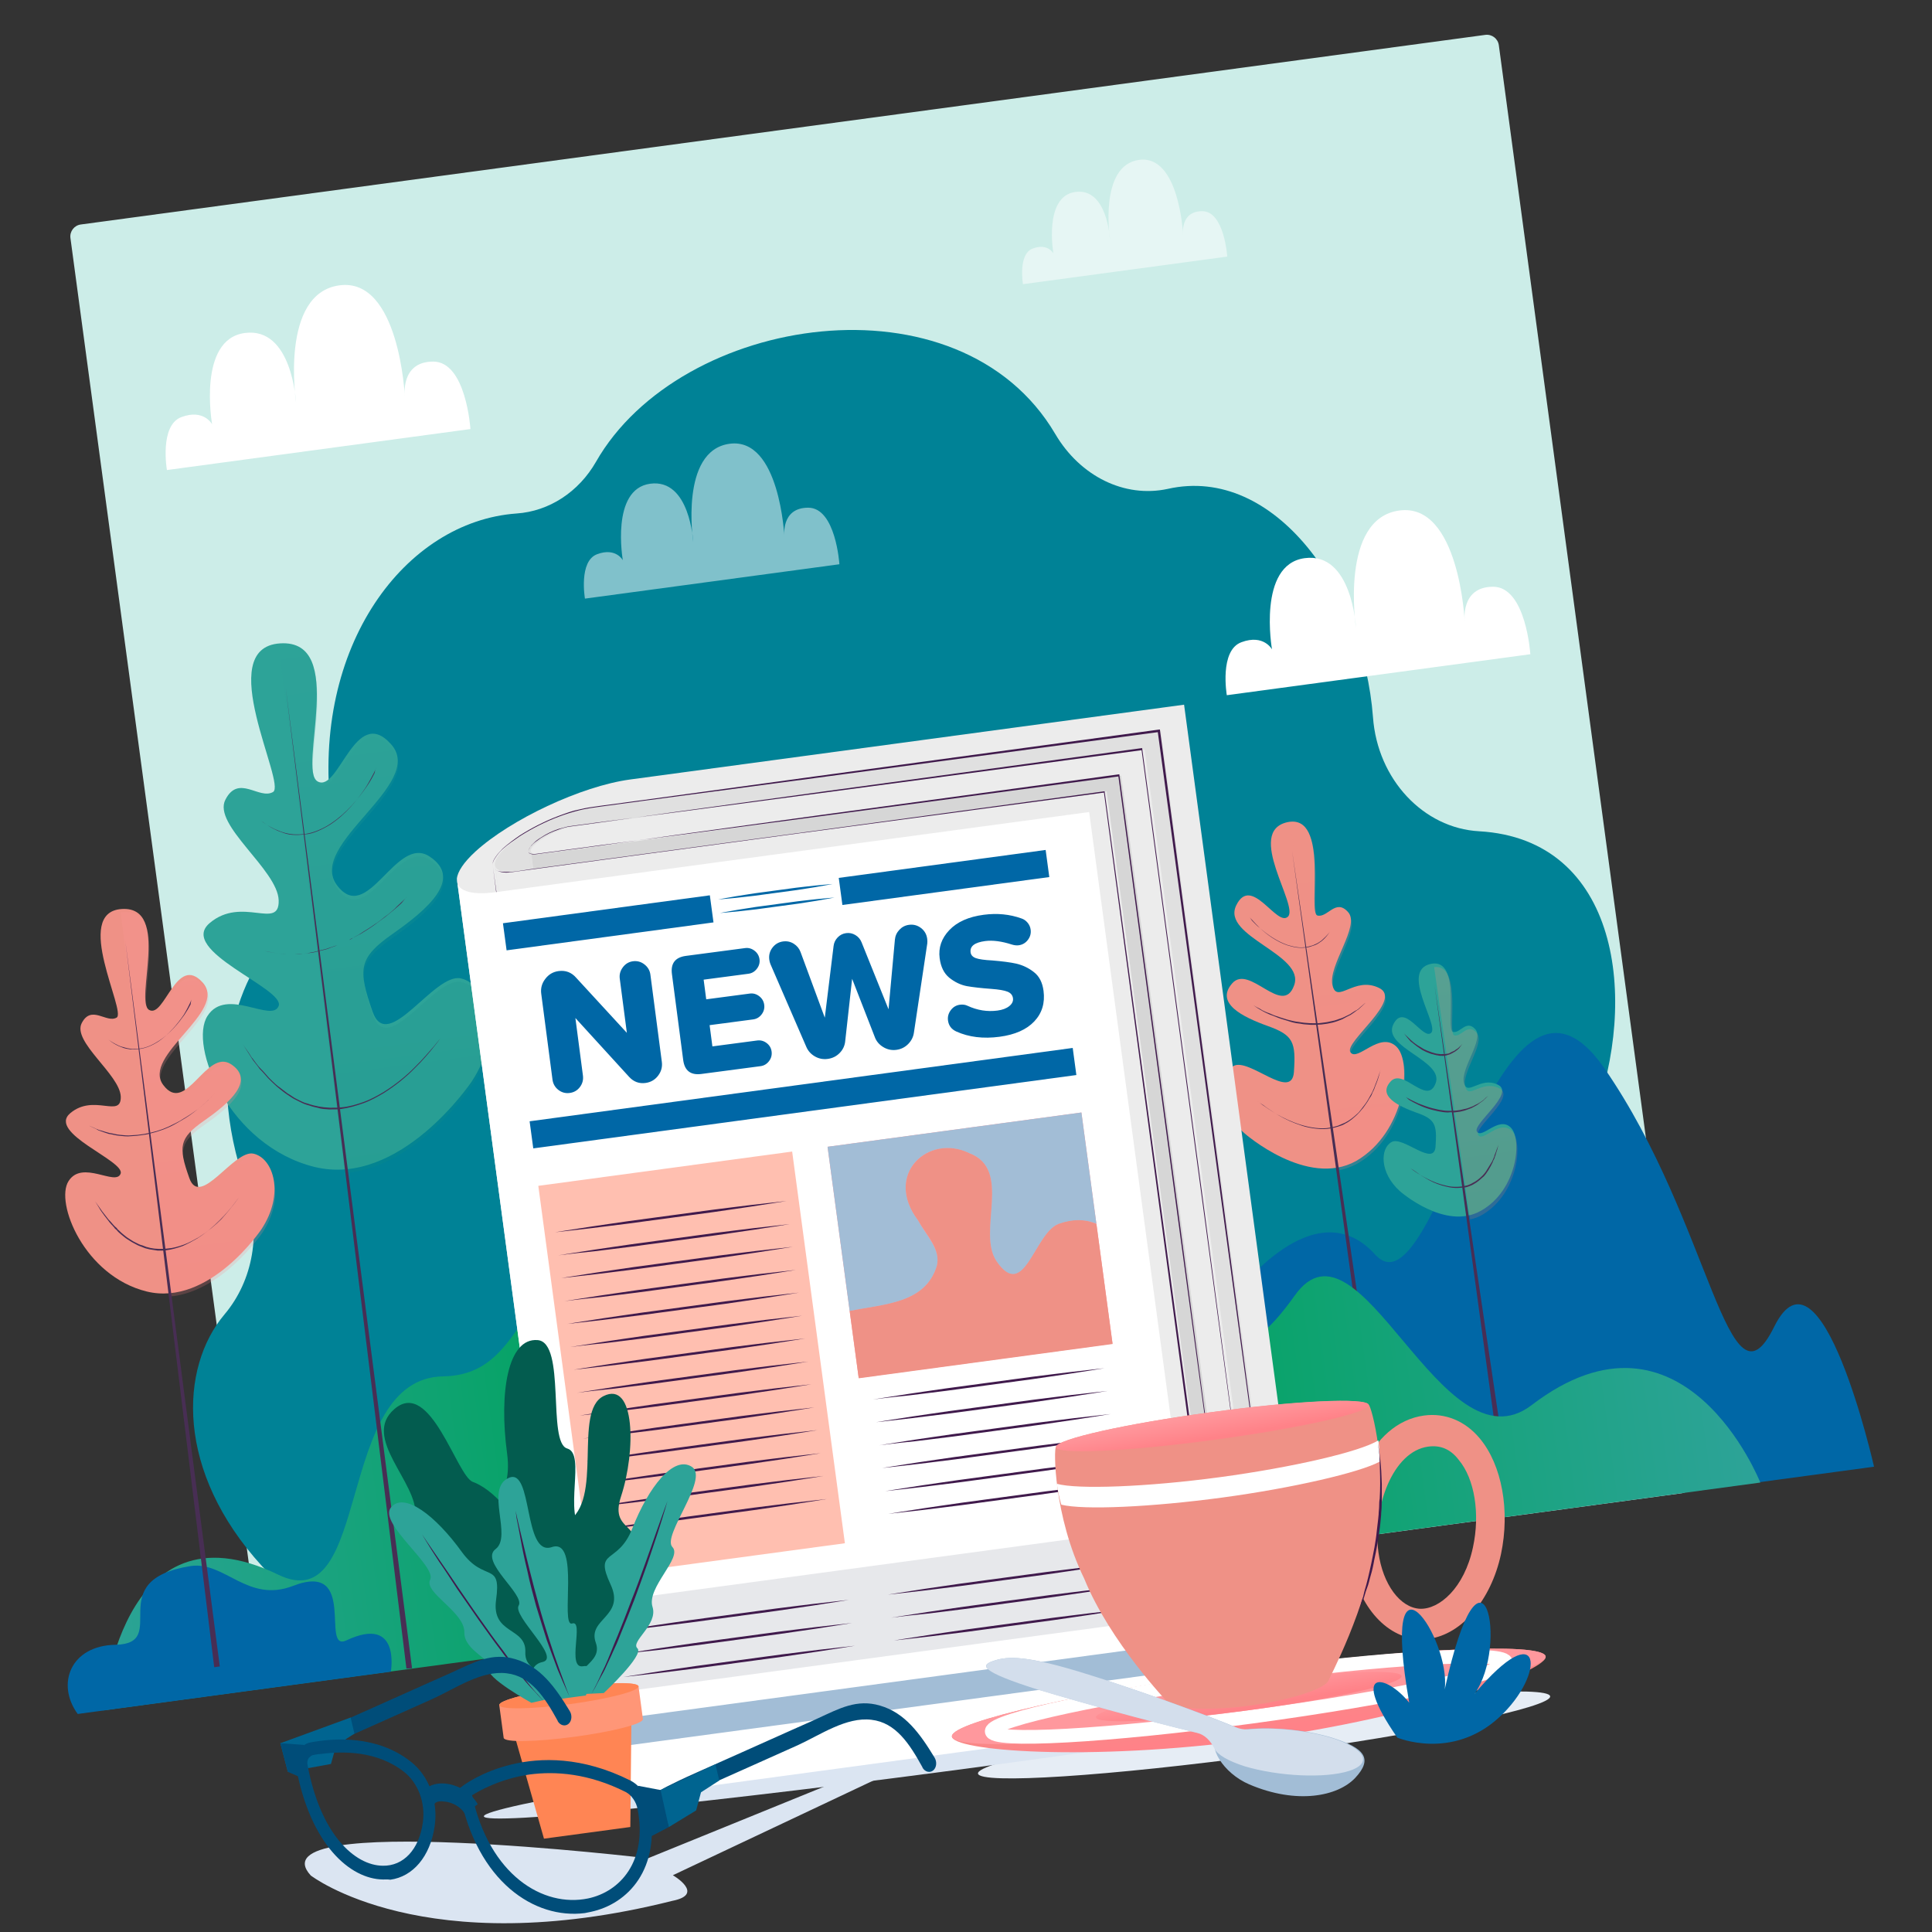 <?xml version="1.0" encoding="UTF-8"?>
<!DOCTYPE svg PUBLIC "-//W3C//DTD SVG 1.1//EN" "http://www.w3.org/Graphics/SVG/1.1/DTD/svg11.dtd">
<!-- Creator: CorelDRAW 2020 (64-Bit) -->
<svg xmlns="http://www.w3.org/2000/svg" xml:space="preserve" width="42.333mm" height="42.333mm" version="1.1" style="shape-rendering:geometricPrecision; text-rendering:geometricPrecision; image-rendering:optimizeQuality; fill-rule:evenodd; clip-rule:evenodd"
viewBox="0 0 4233.32 4233.32"
 xmlns:xlink="http://www.w3.org/1999/xlink"
 xmlns:xodm="http://www.corel.com/coreldraw/odm/2003">
 <rect x="0" y="0" width="4233.32" height="4233.32" fill="#333333" stroke="none"/>
 <defs>
  <style type="text/css">
   <![CDATA[
    .str0 {stroke:white;stroke-width:30;stroke-miterlimit:22.926}
    .fil27 {fill:none;fill-rule:nonzero}
    .fil33 {fill:white}
    .fil31 {fill:#004D79;fill-rule:nonzero}
    .fil32 {fill:#006490;fill-rule:nonzero}
    .fil2 {fill:#0067A6;fill-rule:nonzero}
    .fil1 {fill:#008296;fill-rule:nonzero}
    .fil23 {fill:#035C4F;fill-rule:nonzero}
    .fil9 {fill:#2DA398;fill-rule:nonzero}
    .fil17 {fill:#401A4C;fill-rule:nonzero}
    .fil8 {fill:#482E54;fill-rule:nonzero}
    .fil19 {fill:#A2BDD6;fill-rule:nonzero}
    .fil0 {fill:#CCEDE8;fill-rule:nonzero}
    .fil30 {fill:#D3DEEC;fill-rule:nonzero}
    .fil16 {fill:#D6D6D6;fill-rule:nonzero}
    .fil4 {fill:#DBE5F2;fill-rule:nonzero}
    .fil15 {fill:#E0E0E0;fill-rule:nonzero}
    .fil5 {fill:#E6EDF5;fill-rule:nonzero}
    .fil22 {fill:#E7E8EB;fill-rule:nonzero}
    .fil14 {fill:#ECECEC;fill-rule:nonzero}
    .fil6 {fill:#EF9186;fill-rule:nonzero}
    .fil24 {fill:#FF8554;fill-rule:nonzero}
    .fil25 {fill:#FF9677;fill-rule:nonzero}
    .fil20 {fill:#FF989D;fill-rule:nonzero}
    .fil21 {fill:#FFBFB0;fill-rule:nonzero}
    .fil18 {fill:white;fill-rule:nonzero}
    .fil34 {fill:white;fill-opacity:0.502}
    .fil11 {fill:url(#id0);fill-rule:nonzero}
    .fil29 {fill:url(#id1);fill-rule:nonzero}
    .fil28 {fill:url(#id2);fill-rule:nonzero}
    .fil26 {fill:url(#id3);fill-rule:nonzero}
    .fil3 {fill:url(#id4);fill-rule:nonzero}
    .fil10 {fill:url(#id5);fill-rule:nonzero;fill-opacity:0.2}
    .fil7 {fill:url(#id6);fill-rule:nonzero;fill-opacity:0.2}
    .fil13 {fill:url(#id7);fill-rule:nonzero;fill-opacity:0.2}
    .fil12 {fill:url(#id8);fill-rule:nonzero;fill-opacity:0.2}
   ]]>
  </style>
  <linearGradient id="id0" gradientUnits="userSpaceOnUse" x1="3799.4" y1="2840.11" x2="2443.43" y2="3024.26">
   <stop offset="0" style="stop-opacity:1; stop-color:#2DA398"/>
   <stop offset="0.98" style="stop-opacity:1; stop-color:#00A35E"/>
   <stop offset="1" style="stop-opacity:1; stop-color:#00A35E"/>
  </linearGradient>
  <linearGradient id="id1" gradientUnits="userSpaceOnUse" x1="2643.9" y1="3096.73" x2="2652.62" y2="3150.95">
   <stop offset="0" style="stop-opacity:1; stop-color:#FF989D"/>
   <stop offset="1" style="stop-opacity:1; stop-color:#FF8288"/>
  </linearGradient>
  <linearGradient id="id2" gradientUnits="userSpaceOnUse" xlink:href="#id1" x1="2723.17" y1="3687.1" x2="2731.88" y2="3741.1">
  </linearGradient>
  <linearGradient id="id3" gradientUnits="userSpaceOnUse" x1="2721.26" y1="3662.97" x2="2738.68" y2="3792.39">
   <stop offset="0" style="stop-opacity:1; stop-color:#EF9186"/>
   <stop offset="1" style="stop-opacity:1; stop-color:#FF8288"/>
  </linearGradient>
  <linearGradient id="id4" gradientUnits="userSpaceOnUse" x1="162.92" y1="3330.75" x2="1369.21" y2="3163.46">
   <stop offset="0" style="stop-opacity:1; stop-color:#2DA398"/>
   <stop offset="1" style="stop-opacity:1; stop-color:#00A35E"/>
  </linearGradient>
  <linearGradient id="id5" gradientUnits="userSpaceOnUse" x1="3196.56" y1="2114.25" x2="3270.23" y2="2661.71">
   <stop offset="0" style="stop-opacity:1; stop-color:#FF9677"/>
   <stop offset="1" style="stop-opacity:1; stop-color:#E67F60"/>
  </linearGradient>
  <linearGradient id="id6" gradientUnits="userSpaceOnUse" xlink:href="#id3" x1="2904.29" y1="1801.26" x2="3002.56" y2="2547.35">
  </linearGradient>
  <linearGradient id="id7" gradientUnits="userSpaceOnUse" xlink:href="#id1" x1="375.46" y1="1981.38" x2="482.59" y2="2820.22">
  </linearGradient>
  <linearGradient id="id8" gradientUnits="userSpaceOnUse" x1="760.23" y1="1402.96" x2="908.56" y2="2538.55">
   <stop offset="0" style="stop-opacity:1; stop-color:#2DA398"/>
   <stop offset="1" style="stop-opacity:1; stop-color:#118A7F"/>
  </linearGradient>
 </defs>
 <g id="Слой_x0020_1">
  <path id="bg" class="fil0" d="M177 491.9l3077.48 -415.47c14.45,-1.95 27.75,8.19 29.7,22.65l423.1 3143.2c1.94,14.45 -8.2,27.76 -22.66,29.71l-3077.48 415.47c-14.45,1.95 -27.75,-8.19 -29.7,-22.65l-423.1 -3143.2c-1.94,-14.45 8.21,-27.76 22.66,-29.71z"/>
  <g id="bg_0">
   <path id="bg_green" class="fil1" d="M574.05 3431.56c-189.63,-207.62 -181.16,-434.28 -81.9,-551.77 62.32,-73.96 81.25,-180.59 47.19,-278.15 -98.4,-278.73 -8.7,-488.42 99.47,-582.05 64.62,-56.92 98.24,-146.27 86.69,-239.15 -43.47,-365.18 162.34,-637.77 406.31,-655.3 71.62,-4.85 136.29,-47.32 174.03,-113.14 184.66,-323.7 796.82,-417.93 1006.59,-60.76 54.23,91.94 151.12,140.54 246.32,119.98 235.38,-53 428.72,224.48 449.67,500.18 9.82,136.48 110.75,243.32 232.44,250.02 306.68,17.38 350.1,368.1 250.34,630.22 -42.15,110.74 -7.88,238.15 79.13,312.18 32.22,27.44 55.75,60.89 70.19,97.49 67.02,158.64 -25.58,339.81 -179.69,360.62 -1777.93,237.22 -2484.56,279.64 -2713.8,286.5 -62.66,0.76 -126.23,-26.32 -172.98,-76.87z"/>
   <path id="mountain" class="fil2" d="M2708.71 2834.86c0,0 171.94,-232.76 304.44,-85.88 133.39,146.76 267.72,-747.62 502.53,-407.88 234.82,339.74 270.1,773.09 371.81,566.02 102.59,-207.21 218.83,306.66 218.83,306.66l-1317.31 177.89 -80.3 -556.81z"/>
   <path id="bg_1" class="fil3" d="M225.48 3747.68c0,0 35.63,-467.08 384.28,-297.25 206.11,100.18 122.19,-430.77 361.34,-434.61 178.06,-2.72 158.79,-211.7 346.95,-264.66 106.63,791.9 112.27,833.81 112.27,833.81l-1204.84 162.71z"/>
   <path class="fil2" d="M170.27 3755.59l686.12 -92.65c0,0 22.25,-124.79 -97.13,-68.67 -58.44,27.44 26.14,-175.1 -117.25,-119.29 -99.58,38.33 -149.37,-54.5 -224.23,-43.51 -197.31,31.09 -41.89,170.13 -164.95,172.52 -98.3,1.72 -130.44,86.07 -82.56,151.6z"/>
  </g>
  <g id="shadows">
   <path class="fil4" d="M680.83 4109.4c0,0 247.82,192.34 792.19,55.7 73.53,-14.37 1.32,-56.18 1.32,-56.18l482.4 -227.83 -102.01 13.77 -435.09 176.99c0,0 -866.97,-103.37 -738.81,37.55z"/>
   <path class="fil5" d="M2775.66 3845.17c346.18,-46.76 624.2,-104.2 620.95,-128.31 -3.25,-24.12 -286.52,-5.76 -632.71,41 -346.19,46.75 -624.2,104.2 -620.95,128.3 3.23,24.11 286.51,5.76 632.71,-40.99z"/>
   <path class="fil4" d="M3285.05 3679.47c2.83,20.95 -492.74,104.77 -1107.38,187.77 -614.62,83.01 -1114.66,133.65 -1117.49,112.7 -2.81,-20.96 492.76,-104.77 1107.38,-187.78 614.64,-83 1114.68,-133.64 1117.49,-112.69z"/>
  </g>
  <g id="trees">
   <g id="pink_tree">
    <path id="tree" class="fil6" d="M2727.24 2483.57c-62.52,-55.57 -58.21,-129.05 -24.35,-147.85 33.87,-18.78 127.67,77.88 132.28,13.26 4.49,-65.5 -1.11,-80.75 -57.07,-100.75 -55.95,-20.01 -115.93,-50.13 -78.26,-93.44 37.66,-43.31 110.27,74.01 135.57,4.81 26.29,-68.45 -160.03,-107.3 -126.64,-175.81 33.38,-68.51 89.07,48.42 113.39,24.69 24.32,-23.73 -94.33,-186.4 -1.24,-206.96 93.22,-19.71 43.61,198.57 65.7,204.47 22.11,5.91 40.12,-38.31 67.37,-7.31 27.14,30.11 -44.59,117.14 -34.35,160.2 10.12,42.2 47.82,-20.68 101.98,5.79 54.04,25.6 -77.2,118.89 -62.69,140.92 15.38,21.93 63.82,-46.84 100.38,-12.66 36.44,33.3 20.04,188.42 -87.82,250.99 -107.34,59.84 -244.25,-60.35 -244.25,-60.35z"/>
    <g>
     <path class="fil7" d="M3061.12 2299.8c-36.45,-33.31 -85,34.59 -100.38,12.66 -15.38,-21.92 115.86,-115.21 62.69,-140.92 -54.04,-25.59 -91.74,37.28 -101.98,-5.79 -10.12,-42.19 61.61,-129.22 34.36,-160.2 -27.14,-30.12 -45.27,13.22 -67.37,7.31 -21.23,-6.02 25.83,-216.84 -61.34,-205.07l108.03 756.16c12.95,-2.64 25.68,-7.02 38.92,-14.15 107.11,-61.58 123.51,-216.7 87.07,-250z"/>
    </g>
    <polygon class="fil8" points="2831.13,1864.15 3041.73,3296.29 3029.51,3297.94 "/>
    <path class="fil8" d="M2753.93 2411.5c0,0 17.05,14.59 45.91,31.14 14.37,7.84 31.48,16.2 51.83,22.33 10.18,3.08 20.24,5.28 31.05,6.49 10.82,1.2 21.52,1.54 32.73,-0.87 5.23,-0.71 10.35,-2.29 16.34,-3.99 4.99,-2.45 10.1,-4.03 15.1,-6.48 9.99,-4.9 18,-11.32 25.9,-18.61 4.01,-3.21 7.02,-7.17 10.04,-11.13 3.02,-3.97 6.03,-7.93 9.05,-11.9 3.02,-3.96 5.16,-7.81 7.31,-11.65 2.15,-3.84 4.29,-7.69 6.44,-11.54 2.14,-3.84 3.41,-7.57 4.8,-10.43 1.28,-3.72 2.67,-6.58 3.94,-10.31 2.67,-6.58 4.69,-11.3 5.85,-15.9 3.18,-9.32 5.09,-14.91 5.09,-14.91 0,0 -1.91,5.59 -4.22,14.8 -1.16,4.6 -3.07,10.19 -5.73,16.77 -1.39,2.85 -2.67,6.58 -3.94,10.31 -1.27,3.73 -3.53,6.7 -4.81,10.43 -1.27,3.72 -3.41,7.57 -6.43,11.53 -2.14,3.85 -4.29,7.7 -7.31,11.66 -3.01,3.96 -5.16,7.81 -9.05,11.89 -3.02,3.96 -6.91,8.04 -10.04,11.14 -7.9,7.28 -15.79,14.58 -25.78,19.48 -4.88,3.32 -10,4.91 -15.11,6.48 -5.11,1.58 -11.1,3.28 -16.33,3.99 -11.22,2.4 -21.91,2.07 -32.72,0.86 -10.82,-1.2 -21.75,-3.28 -31.06,-6.48 -19.48,-6.25 -37.46,-14.49 -51.95,-23.21 -14.48,-8.7 -25.25,-16.14 -33.17,-22.19 -9.66,-5.8 -13.73,-9.7 -13.73,-9.7z"/>
    <path class="fil8" d="M2738.05 2010.06c0,0 2.09,2.39 5.42,7.27 4.07,3.9 9.37,10.29 17.29,16.33 15.07,13.08 36.72,28.83 60.92,37.11 6.45,1.8 12.91,3.6 19.25,4.52 6.34,0.92 12.55,0.97 18.66,0.14 6.1,-0.82 12.09,-2.52 17.2,-4.09 4.99,-2.46 10.11,-4.04 14.11,-7.25 4.12,-2.33 7.26,-5.43 10.39,-8.51 3.14,-3.09 5.53,-5.19 7.03,-7.17 3.89,-4.09 6.16,-7.05 6.16,-7.05 0,0 -2.27,2.96 -5.29,6.93 -1.5,1.98 -3.77,4.95 -6.9,8.04 -3.14,3.09 -6.27,6.18 -10.4,8.52 -4,3.2 -9,5.66 -14.11,7.24 -5.12,1.58 -10.98,4.15 -17.2,4.1 -6.11,0.82 -12.33,0.77 -19.54,-0.03 -6.34,-0.92 -12.79,-2.72 -19.25,-4.52 -25.06,-8.17 -46.83,-24.78 -61.03,-37.98 -7.16,-7.03 -12.35,-12.56 -16.54,-17.32 -4.08,-3.89 -6.17,-6.28 -6.17,-6.28z"/>
    <path class="fil8" d="M2744.26 2201.24c0,0 3.84,2.15 9.66,5.81 2.85,1.39 7.56,3.42 11.51,6.44 4.72,2.04 9.55,4.94 16,6.74 5.71,2.78 12.28,5.45 18.73,7.25 6.58,2.66 13.9,4.34 21.35,6.89 7.33,1.68 15.64,4.11 23.72,4.8 3.61,0.4 8.2,1.56 12.68,1.84l12.56 0.98c4.47,0.28 7.96,-0.2 12.44,0.09 4.47,0.28 7.96,-0.19 12.32,-0.77 4.37,-0.59 7.85,-1.07 12.21,-1.66 4.36,-0.58 7.72,-1.93 11.22,-2.4 7.84,-1.06 14.47,-4.61 21.31,-6.44 6.75,-2.68 12.5,-6.13 18.36,-8.7 4.88,-3.32 9.76,-6.65 14.76,-9.1 4.12,-2.33 7.14,-6.3 10.39,-8.51 5.52,-5.19 8.77,-7.41 8.77,-7.41 0,0 -3.13,3.09 -8.64,8.27 -3.26,2.22 -5.4,6.07 -10.4,8.52 -4.01,3.22 -8.89,6.53 -13.77,9.86 -5.86,2.57 -11.61,6.01 -18.23,9.58 -6.75,2.69 -13.48,5.37 -21.21,7.31 -3.49,0.47 -7.73,1.93 -12.09,2.52 -4.36,0.59 -7.85,1.05 -12.21,1.65 -4.35,0.59 -7.96,0.18 -12.32,0.77 -4.48,-0.28 -8.84,0.31 -12.45,-0.1l-12.55 -0.97c-4.47,-0.28 -8.2,-1.55 -12.67,-1.84 -8.08,-0.69 -16.4,-3.12 -23.85,-5.67 -7.44,-2.55 -14.77,-4.23 -21.35,-6.9 -6.57,-2.67 -13.14,-5.33 -18.73,-7.25 -11.27,-4.7 -20.93,-10.5 -26.75,-14.16 -6.93,-5.29 -10.77,-7.44 -10.77,-7.44z"/>
   </g>
   <g id="green_tree">
    <path id="tree_2" class="fil9" d="M3067.39 2610.09c-45.47,-40.98 -42.93,-94.65 -18.08,-107.79 24.76,-14.01 93.74,56.68 96.24,9.23 3.35,-47.58 -0.91,-59.45 -41.85,-73.47 -41.07,-14.9 -84.82,-36.55 -57.08,-67.86 27.62,-32.18 80.07,54.09 99.01,3.52 19.05,-49.69 -117.08,-78.42 -92.8,-128.81 24.28,-50.4 65.17,35.64 83.22,18.09 17.18,-17.43 -68.97,-136.47 -0.81,-151.01 68.17,-14.55 31.96,145.03 48.47,149.02 15.65,4.12 29.09,-27.92 48.94,-5.72 19.86,22.21 -32.77,86.21 -25.05,117.18 7.72,30.96 35.32,-14.56 74.24,4.19 39.79,18.63 -56.67,86.77 -45.59,103.06 11.06,16.28 46.92,-33.9 73.23,-9.9 27.3,24.76 15.08,138.43 -64.15,182.91 -78.23,45.23 -177.94,-42.64 -177.94,-42.64z"/>
    <g>
     <path class="fil10" d="M3312.28 2477.45c-27.3,-24.76 -62.29,25.31 -73.24,9.89 -11.07,-16.28 85.39,-84.43 45.6,-103.06 -39.79,-18.63 -67.39,26.89 -74.25,-4.19 -7.72,-30.96 44.92,-94.97 25.06,-117.17 -19.85,-22.21 -33.3,9.82 -48.93,5.72 -15.65,-4.11 18.77,-157.22 -44.12,-149.62l78.9 552.96c9.47,-2.17 18.82,-5.21 27.82,-10.88 77.25,-45.98 89.58,-158.77 63.16,-183.65z"/>
    </g>
    <polygon class="fil8" points="3143.1,2157.16 3308.87,3276.21 3296.67,3277.87 "/>
    <path class="fil8" d="M3086.83 2556.79c0,0 12.11,10.81 33.17,22.19 10.54,5.69 22.92,12.02 37.7,16.25 7.32,1.68 14.77,4.22 22.86,4.91 8.08,0.69 16.04,0.5 23.88,-0.55 4.36,-0.6 7.73,-1.94 11.22,-2.41 3.37,-1.35 7.61,-2.81 10.86,-5.03 7.5,-3.68 13.13,-7.99 18.65,-13.18 2.37,-2.1 5.51,-5.19 7.77,-8.16 2.26,-2.98 4.53,-5.94 5.92,-8.81 3.65,-5.82 7.31,-11.64 10.2,-16.49 1.4,-2.85 2.79,-5.7 3.43,-7.57 1.39,-2.85 2.02,-4.72 2.54,-7.45 2.03,-4.72 3.31,-8.45 4.58,-12.17 2.66,-6.59 3.94,-10.32 3.94,-10.32 0,0 -1.28,3.73 -2.95,11.07 -1.28,3.72 -2.55,7.45 -3.71,12.05 -0.63,1.87 -2.02,4.73 -2.54,7.46 -1.39,2.86 -2.9,4.84 -3.42,7.58 -2.78,5.7 -5.57,11.41 -9.22,17.24 -2.26,2.97 -3.65,5.83 -5.92,8.8 -2.26,2.98 -4.52,5.94 -7.77,8.16 -5.52,5.19 -11.9,10.5 -18.53,14.06 -3.24,2.21 -7.49,3.68 -10.86,5.02 -4.25,1.47 -7.61,2.81 -12.09,2.52 -7.85,1.07 -16.68,1.37 -23.89,0.56 -8.08,-0.68 -15.53,-3.23 -22.86,-4.91 -14.76,-4.22 -27.16,-10.55 -37.81,-17.11 -10.53,-5.69 -18.56,-12.61 -24.38,-16.27 -7.67,-4.29 -10.77,-7.44 -10.77,-7.44z"/>
    <path class="fil8" d="M3075.71 2263.15c0,0 1.1,1.63 4.18,4.77 3.09,3.14 7.16,7.03 12.23,11.68 5.06,4.65 11.99,9.94 19.67,14.24 3.84,2.15 7.8,5.17 11.52,6.45 3.84,2.14 8.43,3.3 13.15,5.33 4.59,1.16 9.31,3.19 13.78,3.47 2.73,0.52 4.47,0.29 7.21,0.81 2.62,-0.35 4.36,-0.59 7.09,-0.07 2.62,-0.35 4.36,-0.59 6.1,-0.83 1.74,-0.23 4.36,-0.59 5.99,-1.69 3.25,-2.22 7.49,-3.68 9.99,-4.91 3.25,-2.21 5.64,-4.32 8.13,-5.54 2.39,-2.11 3.89,-4.09 5.52,-5.19 3.14,-3.09 4.64,-5.07 4.64,-5.07 0,0 -1.5,1.98 -3.77,4.95 -1.51,1.98 -3.02,3.96 -4.52,5.94 -2.39,2.11 -4.77,4.2 -8.02,6.42 -3.25,2.22 -6.62,3.56 -10.75,5.9 -4.24,1.46 -8.48,2.93 -12.83,3.51 -2.62,0.36 -4.36,0.59 -7.1,0.07 -2.62,0.35 -4.48,-0.29 -7.21,-0.8 -4.48,-0.29 -9.19,-2.32 -14.65,-3.36 -4.72,-2.03 -9.31,-3.19 -13.15,-5.34 -4.71,-2.03 -8.55,-4.18 -12.51,-7.2 -7.8,-5.17 -13.85,-10.57 -19.79,-15.11 -9.37,-10.28 -14.9,-18.43 -14.9,-18.43z"/>
    <path class="fil8" d="M3080.45 2403.85c0,0 2.85,1.4 7.68,4.3 4.83,2.9 11.4,5.57 19.95,9.75 8.43,3.3 18.74,7.25 29.78,10.21 5.47,1.03 11.05,2.95 17.39,3.87 5.47,1.04 11.81,1.96 18.02,2.01 6.23,0.04 12.44,0.1 17.68,-0.61 2.61,-0.35 6.1,-0.83 8.71,-1.18 2.62,-0.35 5.99,-1.7 8.6,-2.05 6.11,-0.82 11.11,-3.28 15.34,-4.74 5.12,-1.57 9.12,-4.79 13.37,-6.25 4.12,-2.33 7.38,-4.55 10.63,-6.76 3.24,-2.22 5.63,-4.32 7.14,-6.3 4.01,-3.21 6.38,-5.32 6.38,-5.32 0,0 -2.37,2.11 -6.27,6.19 -2.37,2.1 -3.88,4.08 -7.14,6.3 -3.25,2.21 -6.5,4.43 -10.5,7.64 -4.13,2.34 -8.25,4.67 -13.24,7.13 -5.12,1.57 -10.12,4.02 -16.1,5.72 -2.62,0.35 -5.99,1.7 -8.6,2.05 -2.62,0.35 -6.11,0.83 -8.72,1.18 -2.62,0.35 -6.1,0.82 -8.84,0.3 -2.73,-0.52 -6.22,-0.04 -8.83,0.31 -6.23,-0.06 -12.57,-0.97 -18.03,-2.01 -6.34,-0.92 -11.92,-2.83 -17.39,-3.87 -11.05,-2.96 -21.34,-6.9 -29.9,-11.08 -8.55,-4.18 -15.24,-7.72 -20.06,-10.63 -5.07,-4.65 -7.05,-6.16 -7.05,-6.16z"/>
    <path id="bg_3" class="fil11" d="M3857.13 3248.52c0,0 -168.1,-424.42 -501.28,-169.54 -197.26,150.11 -376.31,-441.26 -518.8,-240.35 -241.02,339.43 -226.08,-215.51 -446.67,-212.17 102.99,764.77 108.46,805.49 108.46,805.49l1358.29 -183.43 0 0z"/>
   </g>
   <g id="green_tree_4">
    <path id="tree_5" class="fil9" d="M1033.38 2370.07c70.77,-107.34 35.26,-212.78 -23.36,-226.2 -58.61,-13.42 -160.43,166.57 -193.41,73.24 -33.1,-94.21 -31.05,-118.49 44.39,-171.34 75.44,-52.87 154.22,-120.4 80.2,-169.08 -74.01,-48.67 -135.69,152.57 -202.79,62.95 -67.1,-89.62 197.32,-222.22 118.14,-309.31 -78.32,-87.22 -114.31,107 -160.27,82.09 -45.96,-24.91 66.27,-312.09 -82.47,-302.68 -148.75,9.43 14.87,308.25 -15.62,325.7 -30.5,17.45 -75.46,-39.58 -104.27,16.75 -28.92,55.47 114.75,153.41 116.71,220.71 1.84,66.42 -80.41,-10.47 -151.3,49.77 -70.89,60.25 164.84,143.08 151.35,181.36 -14.36,38.38 -114.87,-42.27 -155.93,21.94 -41.93,64.34 46.29,284.44 234.53,331.04 188.13,45.7 344.1,-186.94 344.1,-186.94z"/>
    <g>
     <path class="fil12" d="M1011.09 2151.73c-58.62,-13.42 -160.44,166.57 -193.42,73.24 -33.1,-94.21 -31.05,-118.49 44.39,-171.35 75.44,-52.86 154.22,-120.39 80.21,-169.07 -74.02,-48.68 -135.69,152.56 -202.79,62.94 -67.1,-89.61 197.32,-222.22 118.13,-309.31 -78.33,-87.21 -114.31,107 -160.27,82.09 -45.96,-24.9 66.27,-312.08 -82.48,-302.66 -1.74,0.23 -3.48,0.46 -4.36,0.58l145.37 1152.04c157.34,-11.46 278.69,-191.43 278.69,-191.43 71.53,-108.33 36.02,-213.77 -23.47,-227.07z"/>
    </g>
    <polygon class="fil8" points="625.87,1505.91 902.87,3655.4 890.55,3656.19 "/>
    <path class="fil8" d="M964.71 2275.34c0,0 -4.41,6.82 -14.33,18.83 -4.53,5.94 -10.67,12.99 -17.58,21.04 -6.91,8.04 -14.69,16.2 -24.09,25.47 -17.93,18.43 -41.1,37.55 -68.12,54.54 -13.99,8.12 -27.99,16.23 -44.08,21.96 -16.1,5.72 -32.31,10.58 -49.74,12.93 -8.73,1.18 -16.8,0.5 -25.64,0.81 -4.47,-0.29 -8.08,-0.69 -12.56,-0.98l-6.34 -0.92 -6.45 -1.79c-4.6,-1.17 -8.2,-1.56 -11.92,-2.84 -3.73,-1.28 -7.45,-2.55 -12.04,-3.7 -8.32,-2.44 -15.13,-6.86 -22.69,-10.28 -7.56,-3.43 -13.5,-7.95 -20.31,-12.37 -6.8,-4.41 -11.87,-9.06 -17.81,-13.6 -5.93,-4.53 -11.11,-10.05 -16.18,-14.7 -2.1,-2.39 -5.06,-4.65 -7.16,-7.04 -2.1,-2.37 -4.19,-4.76 -6.29,-7.15 -4.19,-4.76 -8.38,-9.53 -12.46,-13.42 -3.32,-4.89 -6.52,-8.9 -9.73,-12.91 -3.2,-4.02 -6.4,-8.03 -8.74,-12.16 -2.33,-4.13 -4.54,-7.39 -6.75,-10.65 -7.87,-12.26 -12.42,-19.65 -12.42,-19.65 0,0 4.55,7.39 13.29,19.54 2.21,3.26 4.43,6.52 6.76,10.65 3.08,3.13 5.41,7.26 8.62,11.27 3.2,4.02 6.52,8.91 10.6,12.8 4.07,3.89 8.26,8.66 12.46,13.42 2.09,2.39 4.19,4.78 6.29,7.16 2.09,2.38 5.06,4.64 7.16,7.03 5.06,4.65 10.24,10.18 16.06,13.83 5.94,4.54 11.88,9.07 17.81,13.6 6.69,3.54 12.74,8.94 20.31,12.37 7.56,3.42 14.37,7.84 22.57,9.4 3.72,1.27 7.44,2.55 12.04,3.71 3.72,1.26 8.2,1.56 11.92,2.83l6.34 0.92 6.33 0.92c4.48,0.29 8.09,0.69 12.56,0.97 8.84,-0.3 16.92,0.39 25.64,-0.79 16.68,-1.37 33.76,-6.34 48.99,-11.95 16.09,-5.73 30.09,-13.84 44.09,-21.96 27.01,-16.97 50.17,-36.11 68.11,-54.53 9.4,-9.27 17.18,-17.43 24.08,-25.48 6.91,-8.05 13.06,-15.1 17.71,-20.17 8.41,-10.02 13.69,-16.96 13.69,-16.96z"/>
    <path class="fil8" d="M824.31 1680.9c0,0 -1.16,4.61 -5.33,13.18 -4.3,7.68 -9.85,19.1 -17.92,31.75 -16.99,25.41 -42.76,58.22 -77.02,80.63 -9,5.67 -18.13,10.45 -27.36,14.36 -9.24,3.91 -18.6,6.96 -28.3,7.38 -9.59,1.3 -18.43,1.6 -27.38,1.03 -8.95,-0.57 -17.27,-3 -23.85,-5.67 -3.72,-1.27 -7.44,-2.55 -10.29,-3.94 -2.85,-1.39 -5.7,-2.79 -8.55,-4.18 -5.7,-2.79 -9.66,-5.81 -13.5,-7.95 -6.93,-5.3 -11.76,-8.19 -11.76,-8.19 0,0 3.96,3.02 11.76,8.19 3.84,2.14 8.67,5.05 14.37,7.83 2.85,1.39 5.7,2.78 9.42,4.06 2.85,1.39 6.58,2.67 10.3,3.94 7.44,2.56 15.64,4.12 23.72,4.8 8.96,0.57 17.79,0.27 27.39,-1.03 9.58,-1.29 18.94,-4.34 28.17,-8.25 9.24,-3.92 18.36,-8.7 26.5,-14.24 34.26,-22.41 60.14,-54.36 77.25,-78.89 8.94,-12.77 14.62,-23.3 18.79,-31.87 1.56,-8.22 3.59,-12.94 3.59,-12.94z"/>
    <path class="fil8" d="M892.63 1964.15c0,0 -4.65,5.07 -12.54,12.36 -3.89,4.08 -9.52,8.4 -14.92,14.46 -6.38,5.31 -12.65,11.48 -20.79,17.03 -8.01,6.42 -16.02,12.83 -25.02,18.49 -8.89,6.54 -19.64,12.43 -29.39,19.08 -4.88,3.33 -10.75,5.9 -16.5,9.34 -2.5,1.23 -5.87,2.58 -8.25,4.67l-8.36 3.8c-5.87,2.57 -11.74,5.14 -17.6,7.71 -5.87,2.57 -12.73,4.38 -18.6,6.96 -5.86,2.57 -12.83,3.51 -18.82,5.21 -5.99,1.7 -12.85,3.51 -18.95,4.33 -6.1,0.83 -13.08,1.77 -19.18,2.6 -6.1,0.82 -12.32,0.77 -18.54,0.72 -2.62,0.35 -6.23,-0.04 -8.84,0.31 -2.62,0.35 -6.22,-0.05 -8.95,-0.57 -6.22,-0.05 -11.69,-1.1 -17.04,-1.26 -10.81,-1.2 -21.86,-4.16 -30.93,-5.6 -9.31,-3.19 -17.63,-5.62 -25.07,-8.18 -1.86,-0.63 -3.72,-1.26 -5.58,-1.91 -1.87,-0.63 -2.86,-1.39 -4.72,-2.02 -2.85,-1.4 -5.7,-2.79 -8.55,-4.18 -10.41,-4.82 -16.11,-7.61 -16.11,-7.61 0,0 5.7,2.79 16.11,7.61 2.85,1.39 5.7,2.78 8.55,4.18 1.86,0.63 2.85,1.39 4.72,2.02 1.86,0.65 3.72,1.28 5.58,1.91 7.44,2.56 15.76,4.99 25.07,8.18 9.94,1.32 20.12,4.4 30.93,5.6 5.35,0.16 11.69,1.09 17.04,1.26 2.73,0.52 6.33,0.92 8.95,0.57 2.61,-0.35 6.22,0.04 8.84,-0.31 6.22,0.05 12.32,-0.78 18.54,-0.72 6.1,-0.83 12.2,-1.66 19.06,-3.47 6.11,-0.82 12.96,-2.63 18.95,-4.33 5.98,-1.7 12.95,-2.65 18.83,-5.22 5.98,-1.7 11.85,-4.27 18.71,-6.08 5.86,-2.57 11.73,-5.14 17.6,-7.71l8.36 -3.8c2.5,-1.22 5.87,-2.57 8.25,-4.67 5.87,-2.56 10.75,-5.9 16.62,-8.46 10.63,-6.77 20.5,-12.55 29.38,-19.09 8.89,-6.53 17.77,-13.06 25.03,-18.49 8.02,-6.42 14.4,-11.72 20.78,-17.03 5.52,-5.18 11.15,-9.5 15.04,-13.58 7.55,-9.92 12.31,-14.11 12.31,-14.11z"/>
   </g>
   <g id="pink_tree_6">
    <g>
     <path id="tree_7" class="fil6" d="M572.76 2693.64c51.63,-78.08 26.11,-155.54 -16.99,-165.72 -43.09,-10.18 -117.65,121.68 -141.12,52.84 -24.35,-68.71 -22.34,-86.77 32.83,-125.33 55.17,-38.57 112.41,-88.08 58.82,-123.52 -54.47,-35.3 -98.54,111.99 -148.29,45.82 -49.51,-64.44 143.35,-161.6 86,-224.97 -57.36,-63.37 -83.48,78.83 -117.05,60.25 -33.58,-18.58 48.32,-227.88 -59.98,-221.25 -109.16,6.73 10.8,225.23 -11.44,238 -22.25,12.79 -55.39,-28.96 -76.49,12.11 -21.1,41.08 83.47,112.3 85.58,160.91 1.23,48.73 -58.67,-7.19 -110.52,36.26 -51.85,43.45 120.61,104.61 110.19,132.68 -10.42,28.08 -84.11,-31.3 -114.09,16.3 -30.11,46.74 34.2,207.85 171.04,241.82 137.71,33.85 251.51,-136.2 251.51,-136.2z"/>
     <g>
      <path class="fil13" d="M556.95 2536.66c-43.09,-10.18 -117.66,121.67 -141.13,52.84 -24.34,-68.72 -22.34,-86.77 32.83,-125.34 55.17,-38.56 112.42,-88.07 58.83,-123.51 -54.47,-35.31 -98.55,111.99 -148.29,45.81 -48.76,-65.42 144.1,-162.59 86.63,-226.84 -57.36,-63.37 -83.48,78.84 -117.05,60.26 -33.57,-18.58 48.32,-227.88 -59.98,-221.26 -1.74,0.24 -2.61,0.36 -4.36,0.6l106.24 841.73c115.16,-8.44 204.02,-139.56 204.02,-139.56 51.62,-78.09 25.23,-155.43 -17.74,-164.73z"/>
     </g>
    </g>
    <polygon class="fil8" points="274.64,2061.84 481.59,3651.47 469.38,3653.11 "/>
    <path class="fil8" d="M522.66 2624.84c0,0 -3.77,4.96 -10.55,13.87 -6.79,8.91 -16.72,20.92 -30.01,34.28 -13.29,13.35 -29.96,28.05 -49.59,40.48 -9.87,5.78 -20.62,11.67 -32.35,16.81 -11.85,4.27 -23.83,7.67 -36.03,9.31 -6.11,0.82 -12.32,0.78 -18.54,0.72l-9.08 -1.43c-2.73,-0.52 -6.33,-0.92 -9.07,-1.44l-9.19 -2.32c-2.85,-1.39 -5.58,-1.91 -8.43,-3.31 -5.58,-1.91 -11.28,-4.69 -16.11,-7.6 -5.7,-2.78 -9.66,-5.81 -14.49,-8.71 -4.83,-2.9 -8.91,-6.79 -12.86,-9.83 -3.96,-3.01 -8.04,-6.91 -11.24,-10.92 -1.98,-1.51 -3.96,-3.02 -5.18,-5.52 -1.98,-1.52 -3.21,-4.02 -5.18,-5.52 -3.09,-3.15 -6.29,-7.15 -8.51,-10.41 -2.21,-3.26 -5.3,-6.4 -7.51,-9.66 -4.43,-6.51 -8.62,-11.28 -11.07,-16.28 -5.65,-9.01 -9.09,-14.78 -9.09,-14.78 0,0 3.32,4.89 9.84,13.79 3.32,4.88 6.65,9.77 11.94,16.16 2.22,3.26 5.31,6.4 7.52,9.66 3.08,3.13 6.17,6.28 9.37,10.29 1.11,1.62 3.09,3.14 5.18,5.52 1.98,1.51 3.96,3.03 5.19,5.52 3.96,3.03 7.16,7.04 11.11,10.06 3.96,3.02 8.04,6.91 12.87,9.82 4.83,2.9 9.77,6.68 14.49,8.71 5.7,2.79 10.53,5.69 15.99,6.73 2.86,1.39 5.59,1.91 8.44,3.3l9.19 2.32c2.73,0.52 6.33,0.92 9.07,1.45l8.95 0.57c6.22,0.04 12.44,0.09 18.54,-0.73 12.33,-0.78 24.3,-4.18 36.15,-8.44 11.85,-4.27 21.73,-10.05 32.47,-15.94 19.63,-12.43 36.42,-26.25 49.71,-39.61 23.97,-26.35 38.06,-46.92 38.06,-46.92z"/>
    <path class="fil8" d="M419.7 2189.82c0,0 -1.28,3.73 -4.06,9.43 -2.78,5.71 -6.95,14.28 -12.75,23.96 -12.59,18.58 -31.56,42.48 -55.96,59.11 -12.25,7.87 -26.48,14.24 -40.43,16.13 -6.98,0.94 -14.07,1.01 -20.29,0.96 -6.34,-0.92 -12.68,-1.85 -17.39,-3.87 -5.58,-1.92 -10.29,-3.95 -14.13,-6.09 -3.84,-2.15 -7.68,-4.3 -9.66,-5.82 -4.95,-3.77 -7.92,-6.04 -7.92,-6.04 0,0 2.97,2.27 8.79,5.93 2.85,1.39 5.82,3.65 10.53,5.69 3.84,2.15 8.55,4.18 14.02,5.22 5.58,1.91 11.05,2.95 17.39,3.87 6.22,0.05 13.31,-0.02 19.41,-0.84 13.95,-1.89 27.31,-8.14 39.57,-16.02 25.38,-15.86 44.35,-39.76 57.06,-57.49 5.91,-8.79 10.96,-17.47 13.74,-23.18 0.8,-7.22 2.08,-10.95 2.08,-10.95z"/>
    <path class="fil8" d="M469.83 2397.29c0,0 -3.13,3.09 -9.4,9.27 -6.27,6.18 -14.92,14.46 -26.19,23.09 -5.63,4.32 -12.02,9.62 -18.52,14.06 -6.51,4.44 -13.88,8.99 -22.13,13.66 -8.25,4.66 -15.62,9.21 -24.86,13.13 -4.24,1.46 -8.37,3.8 -13.48,5.37l-13.59 4.51c-4.25,1.46 -9.48,2.17 -13.72,3.63 -4.24,1.46 -9.47,2.16 -13.83,2.76 -4.36,0.59 -9.59,1.29 -13.95,1.88 -4.36,0.59 -8.84,0.31 -13.2,0.9 -8.71,1.17 -17.79,-0.27 -25.87,-0.95 -8.08,-0.69 -15.52,-3.24 -22.73,-4.04 -6.46,-1.8 -13.03,-4.47 -18.62,-6.39 -2.73,-0.52 -5.58,-1.91 -7.56,-3.41 -1.98,-1.52 -4.71,-2.04 -5.7,-2.8 -7.56,-3.42 -11.4,-5.57 -11.4,-5.57 0,0 4.71,2.03 12.27,5.46 1.87,0.63 3.84,2.15 6.57,2.67 1.98,1.5 4.72,2.03 7.45,2.55 5.58,1.91 12.04,3.71 18.5,5.5 7.2,0.81 14.65,3.36 22.73,4.05 8.08,0.67 17.15,2.12 25.87,0.95 4.36,-0.59 8.84,-0.31 13.2,-0.9 4.36,-0.59 8.72,-1.18 13.95,-1.89 4.36,-0.59 9.47,-2.16 13.83,-2.75 4.24,-1.46 9.47,-2.17 13.71,-3.63l13.6 -4.51c4.24,-1.46 8.36,-3.79 12.61,-5.25 8.36,-3.8 16.61,-8.47 24.1,-12.15 7.38,-4.55 14.76,-9.1 22.13,-13.65 6.51,-4.44 13.01,-8.87 18.64,-13.19 5.64,-4.32 10.4,-8.52 15.16,-12.72 3.89,-4.07 7.89,-7.28 11.03,-10.37 6.27,-6.18 9.4,-9.27 9.4,-9.27z"/>
   </g>
  </g>
  <path class="fil14" d="M1268.68 3919.78c-4.85,-16.23 7.9,-40.19 40.35,-69.45 76.69,-69.92 231.04,-143.22 339.15,-157.82l1213.56 -163.88 -267.22 -1984.56 -1213.56 163.89c-108.11,14.6 -262.46,87.89 -339.15,157.81 -26.07,23.97 -39.29,44.42 -40.78,59.74l267.65 1994.27z"/>
  <path class="fil15" d="M1085.35 1899c-3.91,-9.24 3.79,-24.51 24.35,-43.28 44.47,-38.9 130.5,-78.96 189.79,-86.98l1244.07 -168 264.88 1967.09 -1471.62 198.74 -251.47 -1867.57z"/>
  <g>
   <path class="fil14" d="M1163.61 1867.11c-2.33,-4.13 1.2,-10.84 11.59,-19.35 19.92,-16.92 55.88,-33.33 81.16,-36.74l1251.93 -169.07 263.7 1958.36 -1350.45 182.37 -257.93 -1915.57zm0 0l0 0 0 0z"/>
  </g>
  <path class="fil16" d="M1163.6 1867.11c2.33,4.13 8.79,5.92 20.12,4.4l1272.85 -171.9 262.16 1947.01 -1292.02 174.48 -263.11 -1953.99z"/>
  <path class="fil14" d="M1085.35 1899.01c3.91,9.25 20.42,13.24 47.45,9.59l1292.03 -174.49 264.05 1960.99 -1337.36 180.6 -266.17 -1976.69z"/>
  <path class="fil17" d="M1331.7 3768.14c0,0 -16.63,-116.87 -41.01,-291.38 -23.63,-175.49 -55.9,-408.49 -87.28,-641.61 -41.89,-311.08 -83.51,-622.32 -123.06,-933.7 44.2,310.76 86.4,621.91 128.29,932.99 31.39,233.12 62.03,467.23 85.54,641.85 21.76,174.85 37.52,291.85 37.52,291.85z"/>
  <path class="fil17" d="M1080.12 1899.7c-1.34,-3.37 -1.06,-7.85 0.22,-11.58 1.27,-3.73 3.42,-7.58 5.68,-10.55 4.4,-6.82 9.92,-12.01 15.32,-18.07 11.89,-10.5 24.79,-20.24 37.8,-29.1 27,-16.99 55.23,-31.47 84.81,-42.58 15.22,-5.61 29.57,-11.1 45.15,-14.09 15.45,-3.87 31.14,-5.99 46.84,-8.1l94.15 -12.72 376.51 -51.74 752.26 -102.48 2.62 -0.35 0.35 2.61 131.62 984.11 130.75 984.21 -40.98 5.54 40.98 -5.54 -134.24 -983.74 -133.36 -983.86 2.97 2.26 -752.5 100.74 -376.74 49.99 -94.16 12.71c-15.69,2.12 -31.38,4.24 -46.84,8.1 -15.45,3.87 -30.8,8.61 -45.14,14.11 -29.58,11.1 -57.81,25.57 -84.82,42.56 -13.01,8.86 -26.01,17.74 -37.92,28.24 -5.51,5.18 -10.91,11.25 -15.32,18.06 -2.26,2.98 -4.4,6.82 -5.68,10.55 -1.39,2.86 -1.67,7.34 -0.33,10.71z"/>
  <path class="fil17" d="M1158.37 1867.8c-1.34,-3.37 0.8,-7.22 2.19,-10.07 2.26,-2.97 4.53,-5.95 6.91,-8.04 5.52,-5.2 11.26,-8.64 16.9,-12.95 12.25,-7.89 24.74,-14.01 38.34,-18.52 6.73,-2.69 13.59,-4.5 20.45,-6.31 6.97,-0.95 13.95,-1.89 20.92,-2.83l42.72 -5.77 170.76 -23.95 340.76 -46.91 682.51 -93.06 1.75 -0.24 0.23 1.75 131.91 979.61 130.17 979.86 -57.54 7.77 57.54 -7.77 -131.8 -978.75 -131.9 -979.61 1.98 1.51 -682.75 91.32 -341 45.15 -171 22.21 -42.71 5.77c-6.97,0.94 -13.95,1.88 -20.93,2.82 -6.85,1.82 -13.71,3.63 -20.57,5.45 -13.59,4.5 -26.95,10.75 -38.33,18.52 -5.76,3.44 -12.26,7.87 -16.9,12.95 -2.39,2.09 -5.52,5.18 -6.91,8.03 -2.9,4.84 -5.04,8.69 -3.7,12.06z"/>
  <path class="fil17" d="M1163.43 1905.34l-5.06 -37.54 -0.12 -0.87 0.12 0.87c1.34,3.37 5.82,3.66 8.56,4.18 3.6,0.4 7.08,-0.07 9.7,-0.42l20.05 -2.71 40.1 -5.42 81.08 -10.94 162.04 -22.78 323.33 -44.55 647.65 -88.36 1.74 -0.23 0.23 1.75 131.09 973.5 129.33 973.74 -33.12 4.48 33.12 -4.48 -131.84 -972.52 -131.07 -973.5 1.97 1.51 -647.88 86.61 -323.56 42.81 -162.27 21.02 -81.08 10.96 -40.1 5.41 -20.05 2.7c-3.49,0.48 -6.98,0.95 -10.59,0.55 -3.6,-0.4 -7.21,-0.81 -8.55,-4.18l5.18 38.41z"/>
  <path class="fil17" d="M1080.12 1899.7c3.56,6.63 11,9.18 17.34,10.11 7.21,0.8 14.3,0.73 21.39,0.67 14.07,-1.01 27.91,-3.77 41.85,-5.66l83.69 -11.3 168.27 -22.73 335.64 -45.33 671.18 -91.52 0.88 -0.12 0.11 0.87 265.8 1960.75 0.35 2.62 -2.62 0.35 -1337.36 180.61 -1.75 0.23 -0.24 -1.74 -264.53 -1977.81zm0 0l267.15 1977.46 -1.97 -1.52 1338.11 -181.6 -2.26 2.97 -262.31 -1961.21 1 0.75 -671.42 89.79 -335.65 45.32 -168.26 22.73 -83.69 11.31c-13.95,1.88 -27.9,3.77 -41.85,5.65 -6.98,0.94 -14.07,1 -21.39,-0.67 -6.46,-1.8 -13.9,-4.35 -17.46,-10.98z"/>
  <path class="fil18" d="M2386.53 1779.29l-1299.88 175.55c-57.54,7.76 -87.56,-4.18 -85.61,-29.33l267.76 1995.14c5.2,18.86 34.63,26.44 84.32,19.73l1300.75 -175.66 -267.34 -1985.43z"/>
  <polygon class="fil2" points="2350.5,2296.21 1160.47,2456.92 1168.47,2516.29 2358.49,2355.57 "/>
  <path class="fil2" d="M1110.03 2082.35l453.34 -61.22 -7.99 -59.37 -453.35 61.23 8 59.36zm727.81 -158.74l8 59.38 453.34 -61.22 -7.99 -59.38 -453.35 61.22z"/>
  <polygon class="fil19" points="2527.2,3608.47 1337.17,3769.18 1345.17,3828.55 2535.19,3667.84 "/>
  <polygon class="fil20" points="2369.54,2437.65 1813.32,2512.77 1881.52,3019.16 2437.73,2944.04 "/>
  <path class="fil6" d="M2318.98 2681.82c-53.04,21.39 -74.74,170.12 -135.51,81.42 -43.17,-63.51 36.04,-200.44 -59.35,-236.45 -89.35,-43.94 -188.98,46.85 -112.39,147.64 18.54,32.16 50.15,62.57 40.9,99.37 -25.28,82.53 -114.86,83.08 -190.87,98.67l19.87 147.55 556.21 -75.11 -35.39 -262.8c-24.54,-10.92 -52.27,-12.5 -83.47,-0.29z"/>
  <path class="fil19" d="M1813.32 2512.77l48.44 359.71c76.02,-15.6 165.59,-16.14 190.88,-98.67 9.36,-35.93 -23.12,-66.22 -40.9,-99.38 -76.72,-101.65 23.03,-191.57 112.38,-147.64 95.39,36.02 16.07,172.08 59.36,236.46 60.88,89.57 82.46,-60.03 135.5,-81.42 32.19,-11.45 58.94,-10.63 83.36,-0.59l-32.8 -243.59 -556.22 75.12 0 0z"/>
  <polygon class="fil21" points="1735.74,2523.24 1179.52,2598.35 1295.08,3456.61 1851.3,3381.5 "/>
  <path class="fil17" d="M1216.3 2700.07c0,0 31.26,-5.12 79.09,-12.46 23.55,-3.19 51.33,-7.83 80.96,-11.83 29.64,-4 61.03,-8.24 93.28,-12.6 31.4,-4.23 63.65,-8.59 93.29,-12.6 29.64,-4 57.66,-6.89 81.19,-10.07 47.2,-5.49 79.58,-8.97 79.58,-8.97 0,0 -31.27,5.11 -79.1,12.46 -23.54,3.17 -51.32,7.82 -80.96,11.82 -29.65,4.01 -61.03,8.24 -93.29,12.6 -31.38,4.24 -63.63,8.6 -93.28,12.59 -29.64,4.01 -57.66,6.91 -81.19,10.09 -48.07,5.6 -79.57,8.97 -79.57,8.97z"/>
  <path class="fil17" d="M1223.1 2750.7c0,0 31.28,-5.11 79.11,-12.46 23.53,-3.18 51.31,-7.82 80.96,-11.82 29.64,-4.01 61.03,-8.24 93.28,-12.6 31.39,-4.23 63.64,-8.59 93.28,-12.6 29.65,-4 57.66,-6.89 81.2,-10.07 47.2,-5.49 79.57,-8.97 79.57,-8.97 0,0 -31.27,5.11 -79.1,12.46 -23.54,3.17 -51.32,7.81 -80.97,11.82 -29.63,4.01 -61.02,8.24 -93.28,12.6 -31.38,4.24 -63.64,8.59 -93.28,12.59 -29.64,4.01 -57.65,6.9 -81.2,10.08 -48.18,4.73 -79.57,8.97 -79.57,8.97z"/>
  <path class="fil17" d="M1229.8 2800.47c0,0 31.28,-5.12 79.11,-12.46 23.53,-3.18 51.31,-7.82 80.96,-11.82 29.64,-4 61.03,-8.24 93.28,-12.6 31.38,-4.24 63.64,-8.6 93.28,-12.59 29.65,-4.01 57.66,-6.91 81.2,-10.09 47.19,-5.48 79.57,-8.96 79.57,-8.96 0,0 -31.26,5.11 -79.1,12.46 -23.54,3.18 -51.32,7.82 -80.97,11.82 -29.63,4 -61.01,8.24 -93.28,12.59 -31.38,4.24 -63.64,8.6 -93.28,12.61 -29.64,3.99 -57.65,6.89 -81.19,10.07 -48.07,5.61 -79.58,8.97 -79.58,8.97z"/>
  <path class="fil17" d="M1236.63 2851.11c0,0 31.26,-5.12 79.1,-12.46 23.54,-3.18 51.32,-7.82 80.96,-11.83 29.64,-3.99 61.02,-8.24 93.28,-12.6 31.39,-4.23 63.65,-8.59 93.28,-12.59 29.64,-4 57.66,-6.9 81.2,-10.08 47.2,-5.48 79.57,-8.96 79.57,-8.96 0,0 -31.27,5.1 -79.1,12.46 -23.53,3.18 -51.32,7.82 -80.96,11.81 -29.64,4.01 -61.03,8.25 -93.28,12.61 -31.39,4.23 -63.64,8.59 -93.29,12.59 -29.64,4 -57.66,6.9 -81.19,10.08 -48.18,4.72 -79.57,8.97 -79.57,8.97z"/>
  <path class="fil17" d="M1243.34 2900.87c0,0 31.26,-5.1 79.09,-12.45 23.54,-3.18 51.32,-7.82 80.97,-11.82 29.63,-4.01 61.02,-8.24 93.28,-12.6 31.38,-4.24 63.64,-8.59 93.28,-12.6 29.64,-4.01 57.66,-6.9 81.2,-10.07 47.19,-5.49 79.57,-8.98 79.57,-8.98 0,0 -31.27,5.11 -79.11,12.46 -23.54,3.18 -51.31,7.82 -80.95,11.83 -29.65,3.99 -61.03,8.24 -93.29,12.59 -31.38,4.24 -63.64,8.6 -93.28,12.6 -29.64,4.01 -57.65,6.9 -81.2,10.08 -48.07,5.6 -79.56,8.96 -79.56,8.96z"/>
  <path class="fil17" d="M1250.15 2951.51c0,0 31.27,-5.11 79.1,-12.46 23.54,-3.18 51.32,-7.81 80.96,-11.82 29.64,-4 61.03,-8.24 93.28,-12.59 31.39,-4.25 63.64,-8.6 93.29,-12.6 29.64,-4.01 57.65,-6.9 81.19,-10.08 47.19,-5.48 79.57,-8.97 79.57,-8.97 0,0 -31.27,5.11 -79.1,12.46 -23.54,3.18 -51.32,7.82 -80.96,11.82 -29.64,4 -61.02,8.25 -93.29,12.6 -31.38,4.24 -63.63,8.59 -93.28,12.6 -29.64,4 -57.65,6.9 -81.19,10.08 -48.19,4.73 -79.57,8.96 -79.57,8.96z"/>
  <path class="fil17" d="M1256.85 3001.28c0,0 31.27,-5.11 79.1,-12.46 23.54,-3.18 51.32,-7.82 80.96,-11.82 29.65,-4 61.03,-8.24 93.29,-12.6 31.38,-4.23 63.63,-8.59 93.28,-12.6 29.64,-4 57.66,-6.89 81.19,-10.07 47.2,-5.49 79.57,-8.97 79.57,-8.97 0,0 -31.26,5.11 -79.09,12.46 -23.55,3.17 -51.33,7.82 -80.97,11.82 -29.64,4.01 -61.02,8.24 -93.28,12.6 -31.39,4.24 -63.64,8.59 -93.28,12.59 -29.64,4.01 -57.66,6.91 -81.19,10.09 -48.07,5.6 -79.58,8.96 -79.58,8.96z"/>
  <path class="fil17" d="M1263.68 3051.92c0,0 31.26,-5.11 79.09,-12.46 23.54,-3.18 51.32,-7.82 80.97,-11.82 29.63,-4.01 61.02,-8.24 93.28,-12.6 31.38,-4.24 63.64,-8.59 93.28,-12.6 29.64,-4 57.66,-6.89 81.19,-10.07 47.2,-5.49 79.58,-8.97 79.58,-8.97 0,0 -31.27,5.11 -79.11,12.45 -23.54,3.18 -51.31,7.82 -80.95,11.83 -29.65,4.01 -61.03,8.24 -93.29,12.6 -31.38,4.24 -63.64,8.59 -93.28,12.59 -29.64,4.01 -57.66,6.9 -81.2,10.08 -48.18,4.73 -79.56,8.97 -79.56,8.97z"/>
  <path class="fil17" d="M1270.37 3101.69c0,0 31.28,-5.12 79.1,-12.46 23.54,-3.18 51.32,-7.82 80.96,-11.82 29.64,-4 61.03,-8.24 93.28,-12.6 31.39,-4.24 63.65,-8.6 93.29,-12.6 29.64,-4 57.65,-6.9 81.2,-10.08 47.19,-5.48 79.57,-8.96 79.57,-8.96 0,0 -31.27,5.11 -79.11,12.46 -23.53,3.18 -51.31,7.82 -80.96,11.82 -29.64,4 -61.02,8.24 -93.28,12.59 -31.38,4.24 -63.64,8.6 -93.28,12.6 -29.65,4 -57.66,6.9 -81.2,10.08 -48.07,5.61 -79.57,8.97 -79.57,8.97z"/>
  <path class="fil17" d="M1277.18 3152.33c0,0 31.27,-5.12 79.11,-12.46 23.53,-3.18 51.31,-7.82 80.96,-11.83 29.64,-4 61.02,-8.24 93.28,-12.6 31.38,-4.23 63.64,-8.59 93.28,-12.59 29.65,-4 57.66,-6.9 81.2,-10.08 47.19,-5.48 79.57,-8.96 79.57,-8.96 0,0 -31.27,5.1 -79.1,12.46 -23.54,3.18 -51.32,7.82 -80.96,11.81 -29.64,4.01 -61.03,8.25 -93.28,12.6 -31.39,4.24 -63.65,8.6 -93.28,12.6 -29.65,4 -57.67,6.9 -81.2,10.07 -48.19,4.73 -79.58,8.98 -79.58,8.98z"/>
  <path class="fil17" d="M1283.89 3202.09c0,0 31.27,-5.1 79.1,-12.45 23.53,-3.18 51.31,-7.83 80.96,-11.83 29.64,-4 61.03,-8.24 93.28,-12.59 31.39,-4.24 63.65,-8.59 93.28,-12.6 29.65,-4.01 57.67,-6.9 81.2,-10.07 47.2,-5.49 79.57,-8.98 79.57,-8.98 0,0 -31.27,5.11 -79.1,12.46 -23.54,3.18 -51.32,7.82 -80.95,11.83 -29.65,3.99 -61.03,8.24 -93.3,12.59 -31.38,4.24 -63.64,8.59 -93.28,12.6 -29.64,4.01 -57.65,6.9 -81.2,10.08 -48.06,5.6 -79.56,8.96 -79.56,8.96z"/>
  <path class="fil17" d="M1290.71 3252.73c0,0 31.27,-5.11 79.09,-12.46 23.55,-3.18 51.33,-7.82 80.96,-11.82 29.65,-4 61.03,-8.24 93.29,-12.59 31.39,-4.25 63.64,-8.6 93.29,-12.6 29.63,-4.01 57.65,-6.9 81.19,-10.08 47.19,-5.48 79.57,-8.97 79.57,-8.97 0,0 -31.27,5.11 -79.1,12.46 -23.54,3.18 -51.32,7.82 -80.96,11.82 -29.64,4 -61.03,8.25 -93.28,12.6 -31.39,4.24 -63.64,8.59 -93.29,12.6 -29.64,4 -57.66,6.89 -81.19,10.08 -48.19,4.73 -79.57,8.96 -79.57,8.96z"/>
  <path class="fil17" d="M1297.41 3302.5c0,0 31.27,-5.11 79.1,-12.46 23.54,-3.18 51.32,-7.82 80.96,-11.82 29.64,-4 61.03,-8.24 93.28,-12.6 31.39,-4.23 63.65,-8.59 93.28,-12.6 29.65,-4 57.67,-6.89 81.2,-10.07 47.2,-5.49 79.58,-8.97 79.58,-8.97 0,0 -31.27,5.11 -79.11,12.46 -23.53,3.17 -51.31,7.82 -80.96,11.82 -29.64,4.01 -61.02,8.24 -93.28,12.6 -31.38,4.24 -63.64,8.59 -93.28,12.59 -29.65,4.01 -57.66,6.91 -81.2,10.08 -48.07,5.61 -79.57,8.97 -79.57,8.97z"/>
  <path class="fil17" d="M1304.22 3353.14c0,0 31.27,-5.1 79.11,-12.46 23.53,-3.17 51.31,-7.81 80.95,-11.81 29.65,-4.01 61.03,-8.24 93.29,-12.6 31.38,-4.24 63.64,-8.59 93.28,-12.6 29.64,-4 57.66,-6.9 81.2,-10.08 47.2,-5.48 79.56,-8.97 79.56,-8.97 0,0 -31.26,5.12 -79.09,12.46 -23.54,3.18 -51.32,7.82 -80.96,11.83 -29.64,4 -61.03,8.24 -93.29,12.6 -31.38,4.23 -63.64,8.59 -93.29,12.59 -29.63,4.01 -57.65,6.9 -81.19,10.08 -48.06,5.6 -79.57,8.96 -79.57,8.96z"/>
  <path class="fil17" d="M1912.74 3066.51c0,0 31.27,-5.12 79.09,-12.46 23.55,-3.18 51.33,-7.82 80.97,-11.83 29.64,-4 61.03,-8.24 93.29,-12.6 31.38,-4.23 63.63,-8.59 93.28,-12.59 29.63,-4.01 57.65,-6.9 81.19,-10.08 47.19,-5.49 79.57,-8.96 79.57,-8.96 0,0 -31.27,5.1 -79.1,12.46 -23.54,3.17 -51.32,7.81 -80.96,11.81 -29.64,4.01 -61.03,8.24 -93.28,12.6 -31.39,4.24 -63.64,8.59 -93.29,12.6 -29.64,4 -57.65,6.89 -81.19,10.07 -47.32,4.62 -79.57,8.98 -79.57,8.98z"/>
  <path class="fil17" d="M1919.44 3116.26c0,0 31.27,-5.1 79.09,-12.46 23.55,-3.18 51.33,-7.81 80.97,-11.82 29.64,-4 61.02,-8.24 93.28,-12.59 31.39,-4.25 63.64,-8.6 93.29,-12.6 29.63,-4.01 57.65,-6.9 81.19,-10.08 47.19,-5.48 79.57,-8.97 79.57,-8.97 0,0 -31.27,5.11 -79.1,12.46 -23.54,3.18 -51.32,7.82 -80.96,11.83 -29.64,3.99 -61.03,8.24 -93.28,12.59 -31.39,4.24 -63.64,8.59 -93.29,12.6 -29.64,4 -57.65,6.89 -81.19,10.07 -47.19,5.49 -79.57,8.97 -79.57,8.97z"/>
  <path class="fil17" d="M1926.26 3166.9c0,0 31.27,-5.11 79.11,-12.46 23.53,-3.18 51.31,-7.82 80.95,-11.82 29.65,-4 61.03,-8.24 93.29,-12.59 31.38,-4.25 63.64,-8.6 93.28,-12.6 29.64,-4.01 57.66,-6.91 81.2,-10.09 47.19,-5.47 79.56,-8.96 79.56,-8.96 0,0 -31.26,5.11 -79.09,12.46 -23.54,3.18 -51.32,7.82 -80.96,11.82 -29.64,4 -61.03,8.24 -93.28,12.59 -31.4,4.25 -63.65,8.6 -93.29,12.61 -29.64,4 -57.66,6.89 -81.2,10.07 -47.3,4.61 -79.57,8.97 -79.57,8.97z"/>
  <path class="fil17" d="M1932.96 3216.67c0,0 31.27,-5.1 79.11,-12.46 23.53,-3.17 51.31,-7.81 80.95,-11.81 29.65,-4.01 61.03,-8.24 93.29,-12.6 31.38,-4.24 63.64,-8.59 93.28,-12.6 29.64,-4 57.66,-6.89 81.2,-10.07 47.2,-5.49 79.56,-8.98 79.56,-8.98 0,0 -31.26,5.12 -79.09,12.46 -23.54,3.18 -51.33,7.82 -80.96,11.83 -29.64,4 -61.03,8.24 -93.29,12.6 -31.38,4.24 -63.64,8.59 -93.29,12.59 -29.63,4.01 -57.65,6.9 -81.19,10.08 -47.19,5.49 -79.57,8.96 -79.57,8.96z"/>
  <path class="fil17" d="M1939.78 3267.3c0,0 31.27,-5.1 79.09,-12.46 23.54,-3.17 51.32,-7.81 80.97,-11.81 29.64,-4.01 61.02,-8.24 93.28,-12.6 31.39,-4.24 63.64,-8.59 93.28,-12.6 29.64,-4 57.66,-6.9 81.2,-10.07 47.19,-5.49 79.57,-8.98 79.57,-8.98 0,0 -31.27,5.12 -79.11,12.46 -23.53,3.18 -51.31,7.82 -80.95,11.83 -29.65,3.99 -61.03,8.24 -93.29,12.6 -31.38,4.23 -63.64,8.59 -93.28,12.59 -29.65,4.01 -57.66,6.9 -81.2,10.08 -47.19,5.49 -79.56,8.96 -79.56,8.96z"/>
  <path class="fil17" d="M1946.49 3317.08c0,0 31.26,-5.12 79.09,-12.46 23.54,-3.18 51.32,-7.82 80.97,-11.82 29.63,-4.01 61.02,-8.25 93.28,-12.61 31.39,-4.23 63.64,-8.59 93.28,-12.59 29.64,-4 57.66,-6.9 81.2,-10.08 47.19,-5.48 79.57,-8.96 79.57,-8.96 0,0 -31.27,5.1 -79.11,12.46 -23.53,3.18 -51.31,7.82 -80.96,11.81 -29.64,4.01 -61.02,8.25 -93.28,12.6 -31.38,4.24 -63.64,8.6 -93.28,12.6 -29.65,4 -57.65,6.9 -81.2,10.08 -47.19,5.48 -79.56,8.97 -79.56,8.97z"/>
  <polygon class="fil22" points="2492.75,3352.65 1302.72,3513.36 1329.41,3711.55 2519.43,3550.84 "/>
  <path class="fil17" d="M1352.63 3574.16c0,0 31.27,-5.11 79.1,-12.46 23.53,-3.18 51.31,-7.82 80.96,-11.83 29.64,-3.99 61.03,-8.24 93.28,-12.59 31.38,-4.24 63.65,-8.6 93.28,-12.6 29.65,-4 57.66,-6.9 81.2,-10.08 47.2,-5.49 79.57,-8.96 79.57,-8.96 0,0 -31.27,5.11 -79.1,12.46 -23.54,3.18 -51.32,7.82 -80.96,11.81 -29.64,4.01 -61.02,8.24 -93.28,12.6 -31.39,4.25 -63.65,8.6 -93.28,12.6 -29.65,4.01 -57.66,6.9 -81.21,10.08 -48.06,5.6 -79.56,8.97 -79.56,8.97z"/>
  <path class="fil17" d="M1359.45 3624.8c0,0 31.27,-5.12 79.1,-12.46 23.54,-3.18 51.32,-7.82 80.97,-11.83 29.63,-3.99 61.02,-8.24 93.28,-12.59 31.38,-4.24 63.64,-8.6 93.28,-12.6 29.64,-4 57.65,-6.9 81.2,-10.08 47.19,-5.48 79.57,-8.97 79.57,-8.97 0,0 -31.28,5.11 -79.11,12.46 -23.53,3.18 -51.31,7.82 -80.96,11.82 -29.64,4.01 -61.03,8.24 -93.28,12.6 -31.38,4.25 -63.64,8.6 -93.28,12.6 -29.65,4.01 -57.66,6.9 -81.2,10.07 -48.18,4.74 -79.57,8.98 -79.57,8.98z"/>
  <path class="fil17" d="M1366.15 3674.56c0,0 31.27,-5.1 79.1,-12.46 23.54,-3.17 51.32,-7.82 80.97,-11.81 29.63,-4.01 61.01,-8.24 93.27,-12.6 31.39,-4.24 63.65,-8.59 93.28,-12.6 29.65,-4 57.66,-6.9 81.21,-10.08 47.19,-5.48 79.57,-8.97 79.57,-8.97 0,0 -31.28,5.12 -79.11,12.46 -23.53,3.18 -51.31,7.82 -80.96,11.83 -29.64,3.99 -61.03,8.24 -93.28,12.6 -31.38,4.23 -63.64,8.59 -93.28,12.59 -29.65,4.01 -57.66,6.9 -81.2,10.08 -48.07,5.6 -79.57,8.96 -79.57,8.96z"/>
  <path class="fil17" d="M1945.46 3494.1c0,0 31.27,-5.11 79.1,-12.46 23.54,-3.18 51.32,-7.82 80.96,-11.82 29.64,-4.01 61.02,-8.24 93.29,-12.6 31.38,-4.24 63.64,-8.59 93.28,-12.6 29.64,-4.01 57.65,-6.89 81.2,-10.07 47.19,-5.49 79.57,-8.97 79.57,-8.97 0,0 -31.28,5.11 -79.11,12.45 -23.53,3.18 -51.31,7.82 -80.96,11.83 -29.64,4 -61.03,8.24 -93.28,12.59 -31.39,4.24 -63.64,8.6 -93.28,12.6 -29.65,4.01 -57.67,6.9 -81.2,10.08 -48.07,5.6 -79.57,8.97 -79.57,8.97z"/>
  <path class="fil17" d="M1952.28 3544.73c0,0 31.27,-5.11 79.11,-12.46 23.53,-3.17 51.31,-7.82 80.95,-11.81 29.65,-4.01 61.03,-8.24 93.29,-12.6 31.38,-4.25 63.64,-8.6 93.28,-12.6 29.65,-4.01 57.65,-6.9 81.2,-10.08 47.19,-5.48 79.56,-8.97 79.56,-8.97 0,0 -31.26,5.11 -79.1,12.46 -23.53,3.18 -51.31,7.82 -80.96,11.83 -29.63,3.99 -61.02,8.24 -93.28,12.59 -31.39,4.24 -63.64,8.6 -93.28,12.6 -29.64,4 -57.66,6.9 -81.2,10.08 -48.18,4.73 -79.57,8.96 -79.57,8.96z"/>
  <path class="fil17" d="M1958.98 3594.51c0,0 31.27,-5.12 79.11,-12.46 23.53,-3.18 51.31,-7.82 80.95,-11.83 29.65,-4 61.03,-8.24 93.29,-12.6 31.38,-4.23 63.64,-8.59 93.28,-12.6 29.65,-3.99 57.66,-6.89 81.2,-10.07 47.19,-5.49 79.56,-8.97 79.56,-8.97 0,0 -31.27,5.11 -79.09,12.46 -23.54,3.18 -51.32,7.82 -80.97,11.82 -29.63,4.01 -61.02,8.24 -93.28,12.6 -31.39,4.24 -63.64,8.6 -93.28,12.6 -29.64,4 -57.66,6.89 -81.2,10.08 -48.06,5.59 -79.57,8.97 -79.57,8.97z"/>
  <path class="fil2" d="M1573.47 1970.87c0,0 15.58,-2.99 39,-7.04 12.21,-1.65 25.17,-4.29 39.99,-6.29 14.82,-2 30.51,-4.12 46.2,-6.24 15.7,-2.12 31.39,-4.24 46.21,-6.24 14.82,-2.01 28.89,-3.02 40.22,-4.54 23.66,-2.31 39.48,-3.56 39.48,-3.56 0,0 -15.58,3 -39,7.05 -12.21,1.64 -25.17,4.29 -40,6.28 -14.81,2.01 -30.51,4.13 -46.2,6.25 -15.69,2.12 -31.38,4.23 -46.2,6.24 -14.82,2 -28.89,3.01 -40.22,4.54 -23.66,2.31 -39.48,3.55 -39.48,3.55z"/>
  <path class="fil2" d="M1577.47 2000.55c0,0 15.57,-2.99 39,-7.04 12.2,-1.65 25.16,-4.29 39.99,-6.29 14.82,-2 30.51,-4.12 46.2,-6.24 15.7,-2.11 31.39,-4.24 46.21,-6.23 14.82,-2.01 28.89,-3.03 40.22,-4.55 23.66,-2.31 39.46,-3.55 39.46,-3.55 0,0 -15.56,2.99 -38.99,7.04 -12.21,1.64 -25.17,4.29 -39.99,6.28 -14.82,2.01 -30.51,4.13 -46.21,6.25 -15.69,2.12 -31.38,4.23 -46.2,6.24 -14.82,2 -28.89,3.01 -40.22,4.54 -23.66,2.31 -39.47,3.55 -39.47,3.55z"/>
  <g id="plant">
   <path class="fil23" d="M1275.38 3653.07c0,0 52.37,-158.2 23.07,-164.91 -29.31,-6.71 20.5,-91.67 -21.01,-129.63 -44.71,-41.96 7.83,-172.62 -34.63,-184.67 -44.32,-12.68 -2.03,-232.63 -64.83,-237.49 -65.52,-5.37 -84.76,115.46 -66.89,248.17 15.76,117 -72.62,106.71 24.86,177.99 85.6,62.23 -12.79,122.63 45.54,173.42 52.39,46.27 -34.38,100.65 23.84,163.91 24.17,-18.37 70.05,-46.79 70.05,-46.79z"/>
   <path class="fil23" d="M1214.6 3551.04c0,0 -48.92,-172.08 27.69,-216.2 81.61,-46.59 12.72,-241.74 80.04,-275.73 69.83,-35.21 71.23,120.17 38.48,219.72 -29.06,87.49 68.78,49.38 18.65,158.39 -42.53,92.85 -10.82,189.92 -38.61,227.45 -25.41,35.44 -110.42,56.69 -154.39,46.63 -44.83,-9.94 -139.76,-121.58 -152.01,-159.93 -12.62,-40.97 -130.35,-163.75 -124.23,-230.36 6.17,-72.84 -119.72,-170.52 -45.69,-233.86 78.79,-67.53 136.07,146.98 171.55,159.96 35.37,12.12 117.83,77.43 91.4,164.57 -22.5,76.83 87.12,139.36 87.12,139.36z"/>
   <polygon class="fil24" points="1381.13,4003.26 1191.93,4028.81 1117.95,3769.45 1383.86,3733.54 "/>
   <path class="fil25" d="M1399.1 3695.03c-1.41,-10.48 -70.48,-9.15 -155.04,2.27 -84.57,11.42 -151.52,28.45 -150.1,38.93 1.06,7.87 8.57,63.74 9.64,71.6 1.41,10.47 70.47,9.14 155.04,-2.27 84.56,-11.43 151.51,-28.46 150.1,-38.94 -1.06,-7.85 -8.59,-63.74 -9.64,-71.59z"/>
   <path class="fil24" d="M1249 3733.96c84.26,-11.37 151.46,-28.81 150.1,-38.93 -1.37,-10.13 -70.78,-9.12 -155.04,2.27 -84.27,11.37 -151.47,28.81 -150.1,38.93 1.36,10.13 70.77,9.11 155.04,-2.27z"/>
   <path class="fil9" d="M1203.51 3725.89l80.21 -10.83c0,0 30.42,-70.79 -5.97,-64.09 -37.25,6.8 3.05,-102.65 -24.14,-93.65 -27.31,8.14 18.9,-189.23 -44.72,-167.3 -62.88,20.93 -40.55,-175.88 -94.12,-151.75 -52.8,23.13 8.33,127.77 -28.71,155.89 -36.29,27.13 64.9,99.69 50.41,123.87 -13.74,23.19 92.54,113.74 53.03,123.52 -41.5,8.27 -24.03,65.48 14.01,84.34z"/>
   <path class="fil17" d="M1129.76 3310.02c0,0 5.28,25.96 15.04,65.53 4.46,19.85 10.13,42.2 16.03,66.29 5.91,24.1 12.92,49.82 19.94,75.53 7.02,25.73 14.9,51.33 22.55,75.19 7.65,23.86 15.07,45.97 22.01,64.6 6.95,18.61 12.67,34.73 16.82,45.73 4.14,11 6.71,16.87 6.71,16.87 0,0 -2.57,-5.87 -7.58,-16.76 -5.02,-10.88 -11.49,-26.01 -19.31,-44.51 -6.95,-18.61 -15.24,-40.61 -23.76,-64.35 -7.65,-23.86 -15.54,-49.46 -23.43,-75.06 -7.02,-25.73 -14.02,-51.45 -19.18,-76.53 -5.91,-24.1 -10.83,-47.43 -14.4,-67.4 -3.58,-19.96 -6.68,-36.44 -9.09,-47.66 -1.52,-11.35 -2.35,-17.47 -2.35,-17.47z"/>
   <path class="fil9" d="M1322.96 3709.76c0,0 89.11,-83.16 73.8,-97.98 -16.19,-14.7 45.44,-51.47 33.06,-90.7 -13.73,-42.59 66.28,-107.62 43.57,-131.23 -23.69,-24.35 81.05,-149.62 42.94,-175.59 -39.98,-26.6 -95.27,43.98 -130.95,135.03 -31.73,80.74 -84.81,42.57 -47.37,122.86 32.54,70.28 -51.22,74.48 -32.6,127.08 17.16,48.34 -57.77,52.25 -43.32,113.41 21.16,-1.08 60.87,-2.88 60.87,-2.88z"/>
   <path class="fil17" d="M1462.5 3289.1c0,0 -7.82,27.71 -20.95,68.61 -7,20.5 -14.52,43.74 -23.44,69.84 -9.03,25.21 -18.69,52.3 -28.49,78.51 -10.53,27.21 -21.19,53.54 -31.21,78.01 -4.58,12.17 -10.02,24.47 -15.59,35.88 -4.69,11.3 -10.37,21.85 -14.43,31.29 -4.06,9.44 -9.09,18.12 -13.39,25.81 -4.29,7.69 -7.83,14.39 -10.61,20.1 -6.55,10.66 -10.08,17.36 -10.08,17.36 0,0 3.53,-6.7 9.21,-17.25 2.78,-5.7 6.32,-12.4 9.74,-19.98 3.41,-7.57 7.47,-17.01 12.4,-26.56 4.05,-9.44 8.86,-19.86 13.44,-32.04 4.69,-11.31 9.26,-23.48 14.71,-35.77 10.02,-24.47 20.56,-51.67 30.35,-77.89 10.66,-26.33 20.33,-53.41 29.36,-78.64 9.02,-25.21 17.43,-48.57 24.43,-69.08 14.76,-41.99 24.55,-68.2 24.55,-68.2z"/>
   <path class="fil9" d="M1164.29 3731.19c0,0 -103.56,-57.13 -92.72,-75.49 10.85,-18.35 -54.81,-37.93 -54.13,-78.92 1.11,-44.6 -88.89,-86.66 -74.98,-115.22 15.53,-29.66 -113.37,-123.37 -86.11,-158.16 28.9,-35.91 98.28,17.84 155.02,96.41 50.22,69.67 87.81,19.26 75.56,106.25 -10.18,76.05 66.47,58.58 64.18,114.01 -2.02,50.94 66.03,35.53 70.01,98.11 -20.68,4.57 -56.83,13.01 -56.83,13.01z"/>
   <path class="fil17" d="M924.58 3361.75c0,0 15.61,23.66 39.85,58.62 12.17,17.91 26.45,38.2 40.95,60.25 15.38,21.93 31,45.6 47.36,68.28 16.5,23.55 32.86,46.23 49,67.17 7.63,10.52 15.26,21.05 22.77,30.7 7.51,9.65 14.91,18.43 21.43,27.33 6.41,8.02 12.83,16.05 18.12,22.45 5.3,6.39 10.6,12.79 14.67,16.68 8.39,9.54 12.59,14.3 12.59,14.3 0,0 -5.08,-4.65 -13.46,-14.18 -4.19,-4.77 -9.37,-10.29 -15.55,-16.56 -5.3,-6.41 -12.46,-13.44 -18.98,-22.33 -6.4,-8.03 -13.8,-16.81 -21.32,-26.46 -7.51,-9.65 -15.89,-19.19 -23.64,-30.59 -16.14,-20.93 -32.62,-44.48 -48.99,-67.17 -16.49,-23.55 -31.99,-46.35 -47.37,-68.28 -14.5,-22.04 -28.03,-43.33 -40.08,-60.36 -23.48,-35.95 -37.35,-59.85 -37.35,-59.85z"/>
  </g>
  <g id="cup_plate">
   <path class="fil26" d="M3386.49 3628.42c11.2,30.5 -272.27,133.67 -637.57,183.01 -364.41,49.21 -665.92,25.04 -663.18,-7.34 2.75,-32.37 292.26,-97.25 642.73,-144.58 350.48,-47.33 645.94,-61.45 658.02,-31.09z"/>
   <path class="fil20" d="M3386.49 3628.42c11.2,30.5 -277.33,96.13 -642.62,145.46 -364.41,49.22 -660.87,62.59 -658.13,30.21 2.75,-32.37 292.26,-97.25 642.73,-144.58 350.48,-47.33 645.94,-61.45 658.02,-31.09z"/>
   <path class="fil27 str0" d="M3299.42 3641.07c9.39,23.62 -241.61,77.96 -557.2,120.58 -316.47,42.74 -572,56.8 -569.19,31.53 2.81,-25.27 253.92,-78.74 557.31,-119.71 303.4,-40.98 559.68,-56.03 569.08,-32.4z"/>
   <path class="fil28" d="M3071 3671.93c5.73,16.11 -143.33,49.58 -330.78,74.9 -187.43,25.31 -340.03,32.58 -338.77,15.52 1.25,-17.07 150.31,-50.52 330.78,-74.9 180.47,-24.37 333.05,-31.64 338.77,-15.52z"/>
   <path class="fil6" d="M3131.11 3590.9c-6.97,0.94 -13.18,0.9 -20.28,0.96 -75.86,-3.09 -139.23,-78.1 -153.34,-182.86 -17.87,-132.71 44.22,-291.34 162.79,-307.35 46.21,-6.25 90.35,11.8 122.15,50.18 48.69,58.31 66.56,158.13 46.53,253.29 -21.82,101.63 -86.36,176.13 -157.85,185.78zm-1.67 -421.15c-77.59,10.48 -122.34,132.98 -109.06,231.64 9.41,69.85 47.44,121.6 91.22,123.69 41.92,1.45 96.9,-45.09 115.9,-134.77 15.87,-73.27 3.78,-149.86 -31.1,-191.38 -18.35,-24.18 -40.8,-32.72 -66.96,-29.18z"/>
   <path class="fil6" d="M2999.02 3078.02c-5.72,-16.11 -161.79,-8.37 -346.61,16.59 -184.83,24.96 -337.38,58.9 -338.63,75.96 -5,2.45 -5.54,150.09 61.94,288.55 57,139.88 182.88,270.45 183.98,272.08 16.18,14.7 96.41,17.2 179.23,6.01 82.82,-11.18 160.39,-34.99 171.24,-53.35 -0.24,-1.74 86.61,-161.04 105.45,-311.16 28.44,-151.41 -11.13,-293.63 -16.6,-294.68z"/>
   <path class="fil18" d="M2315.76 3251.2c1.89,13.96 4.87,29.57 9.72,45.8 48.68,12.09 197.78,5.29 352.96,-15.66 154.31,-20.84 300.64,-54.83 344.5,-78.53 0.26,-17.81 -0.99,-33.65 -2.75,-46.74 -40.13,24.97 -188.21,59.2 -346.88,80.62 -160.4,21.67 -313.23,27.19 -357.55,14.51z"/>
   <path class="fil29" d="M2999.02 3078.02c5.72,16.12 -146.71,50.93 -338.51,76.84 -192.67,26.01 -347.99,32.77 -346.74,15.71 1.26,-17.06 153.81,-51 338.64,-75.96 184.7,-25.83 340.89,-32.7 346.61,-16.59z"/>
   <path class="fil19" d="M2178.85 3638.62c28.94,-9.25 68.4,-12.79 206.53,30.78 92.71,29.26 251.02,84.33 335.84,120.89 55.79,-7.54 135.62,-1.43 196.69,16.99 73.22,23.01 90.58,46.44 51.81,88.12 -38.02,40.7 -127.87,59.06 -232.39,14.49 -58.4,-24.99 -92.27,-85.32 -68.86,-102.71 -117.13,-25.96 -296.01,-75.59 -389.48,-103.85 -138.01,-42.71 -129.95,-55.35 -100.14,-64.71z"/>
   <path class="fil30" d="M2178.85 3638.61c28.94,-9.24 68.41,-12.79 206.53,30.78 88,27.24 235.27,79.36 322.7,115.55 8.43,3.31 17.5,4.75 26.33,4.45 54.3,-5.56 127.15,1.5 183.61,18.76 73.23,23 90.89,55.29 38.13,72.19 -52.76,16.91 -154.61,12 -228.59,-10.02 -37.1,-11.88 -60.26,-25.64 -66.5,-39.02 -8.46,-16.64 -20.91,-30.07 -37.43,-34.07 -113.75,-27.3 -262.22,-68.59 -343.64,-93.15 -139.01,-43.46 -130.94,-56.11 -101.14,-65.47z"/>
   <path class="fil17" d="M3019.26 3162.42c0,0 5.03,24.2 7.24,60.36 0.3,8.85 0.72,18.57 1.26,29.16 -0.32,10.72 0.21,21.31 -0.01,32.9 -0.16,5.35 -0.21,11.58 -0.38,16.93 -0.05,6.24 -1.09,11.71 -1.13,17.94 -1.09,11.7 -2.06,24.28 -4.02,36.1 -1.09,11.7 -3.91,23.64 -5.75,36.34 -1.97,11.82 -4.92,22.89 -6.87,34.71 -2.08,10.95 -5.03,22.01 -8.09,32.2 -2.2,10.08 -5.38,19.4 -8.69,27.84 -2.43,8.33 -4.85,16.66 -7.52,23.25 -2.66,6.58 -5.32,13.16 -6.48,17.76 -3.94,10.32 -5.85,15.91 -5.85,15.91 0,0 1.91,-5.59 4.98,-15.79 2.03,-4.72 3.82,-11.18 5.5,-18.52 2.66,-6.58 4.21,-14.8 6.53,-24 2.43,-8.33 5.49,-18.52 7.69,-28.59 2.19,-10.08 5.14,-21.14 7.22,-32.09 2.07,-10.95 4.9,-22.89 6.86,-34.71 1.96,-11.82 3.92,-23.64 5,-35.35 1.1,-11.7 3.05,-23.52 4.02,-36.1 0.05,-6.23 1.09,-11.7 1.14,-17.93 0.05,-6.23 0.22,-11.59 1.25,-17.06 1.42,-22.42 1.21,-43.72 0.49,-62.29 -0.3,-8.85 -0.61,-17.7 -0.68,-24.81 -0.07,-7.09 -1,-14.09 -1.72,-19.32 -1.17,-8.73 -1.99,-14.84 -1.99,-14.84z"/>
   <path class="fil2" d="M3061.74 3807.41c-106.91,-154.46 -24.16,-139.85 26.1,-76.42 -65.49,-374.31 92.05,-140.45 77.74,-29.17 82.57,-375.63 141.47,-96.44 65.24,9.86 149.2,-177.5 157.48,-43.49 53.97,51.38 -103.51,94.88 -223.05,44.35 -223.05,44.35z"/>
  </g>
  <g id="glasses">
   <path class="fil31" d="M1018.55 3974l28.29 -20.71c-13.99,-24.77 -43.09,-43.07 -72.68,-45.3 -20.64,-1.65 -38.37,5.19 -48.92,19.06l26.55 25.75c2.89,-4.83 11.49,-6.88 20.56,-5.45 18.78,1.02 38.1,12.64 46.2,26.65z"/>
   <path class="fil31" d="M614.3 3819.69c0,0 54.34,-11.78 112.15,-37.37 57.8,-25.59 133.96,-59.87 210.99,-94.28 19.23,-8.82 38.58,-16.77 56.94,-25.47 44.32,-20.21 83.93,-42.45 134.83,-27.1 54.48,15.76 87.23,61.11 119.16,113.7 5.65,9.01 4.68,21.59 -2.46,27.89 -7.14,6.3 -18.07,4.22 -23.85,-5.67l-0.11 -0.87c-28.21,-51.31 -58.45,-97.89 -111.66,-104.05 -55.05,-6.79 -111.85,32.89 -161.17,55.55 -77.03,34.4 -153.19,68.7 -211,94.28 -57.8,25.58 -112.02,38.25 -112.02,38.25l-11.8 -34.86z"/>
   <polygon class="fil32" points="614.3,3819.69 768.27,3763.34 776.58,3798.66 736.56,3824.51 725.17,3865.16 630.73,3882.36 "/>
   <path class="fil31" d="M1442.44 3924.77c0,0 25.5,-15.01 83.31,-40.6 57.8,-25.57 133.96,-59.86 210.99,-94.27 19.23,-8.82 38.58,-16.76 56.94,-25.46 44.32,-20.22 83.93,-42.46 134.83,-27.11 54.49,15.76 87.23,61.12 119.17,113.7 5.65,9.02 4.67,21.59 -2.47,27.89 -7.14,6.3 -18.07,4.22 -23.83,-5.67l-0.13 -0.87c-28.21,-51.31 -58.44,-97.9 -111.65,-104.04 -55.06,-6.79 -111.85,32.88 -161.18,55.54 -77.03,34.41 -153.19,68.69 -210.99,94.28 -57.81,25.59 -83.19,41.46 -83.19,41.46l-11.8 -34.85z"/>
   <polygon class="fil32" points="1442.44,3924.77 1567.7,3866.07 1576,3901.4 1535.99,3927.25 1525.35,3966.91 1465.47,4003.45 "/>
   <path class="fil31" d="M839.14 4118.26c-72.02,-0.94 -158.52,-76.39 -189.93,-243.72 -2.75,-13.85 -0.16,-27.53 6.4,-38.19 5.68,-10.55 15.44,-17.2 25.89,-18.62 50.22,-9.45 145.2,-16.05 218.77,42.47 39.69,31.09 60.53,86.95 52.01,142.32 -9.85,65.34 -47.39,109.52 -97.09,116.24 -5.46,-1.04 -10.69,-0.34 -16.05,-0.5zm-153 -272.7c-3.49,0.47 -6.62,3.55 -9.76,6.64 -2.9,4.85 -3.93,10.32 -2.24,16.31 28.3,150.87 103.16,218.98 164.49,219.59 45.41,0.98 79.54,-35.64 87.71,-93.63 6.56,-43.56 -10.01,-87.54 -40.8,-111.84 -58.62,-46.31 -134.02,-45.91 -181.97,-39.43 -7.09,0.07 -12.2,1.65 -17.43,2.36z"/>
   <path class="fil31" d="M1007.21 3929.31l-2.16 -9.48 7.26 -5.43c6.39,-5.31 158.06,-118.25 368.37,-13.3 20.94,10.5 37.31,33.18 42.59,59.14 25.19,134.39 -46.95,211.7 -128.95,228.99 -4.36,0.59 -8.61,2.05 -12.96,2.65 -109.98,13.95 -236.48,-68.52 -274.15,-262.57zm27.22 4.32c37.81,175.36 155.7,246.56 254.15,226.15 69.91,-14.77 130.27,-80.71 108.64,-195.13 -3.1,-16.47 -13.06,-31.13 -26.44,-38.21 -80.93,-40.64 -153.54,-45.94 -211.08,-38.17 -63.53,9.47 -108.89,35.15 -125.27,45.36z"/>
   <polygon class="fil31" points="1398.25,3912.95 1447.45,3922.31 1465.48,4003.44 1414.88,4029.83 "/>
   <polygon class="fil31" points="666.29,3823.34 614.31,3819.69 630.74,3882.37 676,3902.03 "/>
  </g>
  <g id="clouds">
   <path class="fil33" d="M364.74 1030.08l666.06 -89.95c0,0 -9.39,-147.99 -81.7,-147.84 -72.32,0.16 -62.08,76.19 -62.08,76.19 0,0 -12.03,-260.97 -143.27,-243.25 -131.24,17.72 -95.04,256.71 -95.04,256.71 0,0 -8.33,-166.35 -112.44,-152.29 -104.1,14.06 -71.54,199.91 -71.54,199.91 0,0 -18.14,-33.99 -66.92,-15.76 -48.86,17.73 -32.15,115.65 -32.15,115.65l0.06 0.5 -0.98 0.13z"/>
   <path class="fil33" d="M2687.16 1523.45l666.06 -89.95c0,0 -9.37,-147.99 -81.7,-147.85 -72.32,0.16 -62.07,76.2 -62.07,76.2 0,0 -12.04,-260.98 -143.28,-243.26 -131.24,17.72 -95.03,256.72 -95.03,256.72 0,0 -8.34,-166.36 -112.44,-152.29 -104.11,14.05 -71.55,199.9 -71.55,199.9 0,0 -18.13,-33.98 -66.92,-15.75 -48.85,17.72 -32.15,115.65 -32.15,115.65l0.06 0.49 -0.98 0.14z"/>
   <path class="fil34" d="M2240.81 622.79l448.31 -60.54c0,0 -6.31,-99.61 -54.99,-99.51 -48.67,0.1 -41.79,51.28 -41.79,51.28 0,0 -8.09,-175.65 -96.43,-163.72 -88.33,11.93 -63.97,172.78 -63.97,172.78 0,0 -5.6,-111.97 -75.67,-102.5 -70.07,9.46 -48.15,134.55 -48.15,134.55 0,0 -12.21,-22.87 -45.05,-10.61 -32.88,11.94 -21.64,77.85 -21.64,77.85l0.05 0.33 -0.67 0.09z"/>
   <path class="fil34" d="M1280.86 1311.79l558.4 -75.41c0,0 -7.86,-124.08 -68.48,-123.94 -60.64,0.12 -52.05,63.86 -52.05,63.86 0,0 -10.09,-218.79 -120.12,-203.93 -110.02,14.86 -79.68,215.22 -79.68,215.22 0,0 -6.98,-139.46 -94.25,-127.68 -87.28,11.79 -59.98,167.6 -59.98,167.6 0,0 -15.21,-28.5 -56.11,-13.21 -40.95,14.86 -26.95,96.96 -26.95,96.96l0.05 0.42 -0.83 0.11z"/>
  </g>
  <path class="fil2" d="M1378.74 2359.89l-117.97 -129.24 16.53 126.06c1.22,9.31 -0.97,17.68 -6.57,25.13 -5.6,7.45 -13.06,11.79 -22.38,13.02 -9.31,1.23 -17.62,-1.03 -24.95,-6.77 -7.33,-5.74 -11.6,-13.27 -12.82,-22.58l-24.66 -188.12c-1.56,-11.89 1.37,-22.68 8.78,-32.33 7.38,-9.92 17.15,-15.69 29.31,-17.29 15.26,-2.02 27.98,2.76 38.18,14.3l111.36 121.05 -15.55 -118.71c-1.19,-9.05 1.08,-17.36 6.79,-24.96 5.71,-7.59 13.09,-11.99 22.15,-13.19 9.31,-1.22 17.7,1.1 25.18,6.95 7.47,5.85 11.81,13.29 12.99,22.35l25.07 191.23c1.45,11.12 -1.3,21.22 -8.27,30.29 -6.96,9.07 -16.14,14.36 -27.51,15.86 -13.98,1.85 -25.85,-2.51 -35.66,-13.05zm118.25 -37.31l-24.66 -188.12c-3.08,-23.54 7.14,-36.85 30.68,-39.96l129.57 -17.1c7.5,-0.99 14.39,0.93 20.67,5.76 6.3,4.82 9.95,11.11 10.97,18.87 0.98,7.49 -0.95,14.4 -5.78,20.69 -4.82,6.29 -10.99,9.93 -18.49,10.92l-98.15 12.96 5.64 43.06 95.44 -12.6c7.49,-0.99 14.39,0.92 20.68,5.75 6.28,4.83 9.94,11.11 10.96,18.88 1.02,7.75 -0.9,14.78 -5.72,21.07 -4.84,6.29 -11,9.94 -18.5,10.93l-95.43 12.59 6.1 46.55 98.15 -12.95c7.49,-0.99 14.38,0.86 20.65,5.55 6.27,4.7 9.92,10.92 10.94,18.69 1.01,7.75 -0.9,14.78 -5.73,21.08 -4.83,6.29 -11,9.93 -18.49,10.92l-129.57 17.1c-23.54,3.11 -36.84,-7.11 -39.93,-30.64zm419.53 -51.03l-49.38 -126.85 -15.02 135.35c-0.75,10.36 -4.7,19.3 -11.88,26.82 -7.16,7.52 -16.05,11.98 -26.66,13.38 -10.08,1.33 -19.46,-0.51 -28.15,-5.55 -8.68,-5.04 -14.93,-12.04 -18.73,-21.01l-78.64 -181.39c-1.18,-3 -1.99,-6.18 -2.43,-9.55 -1.29,-9.82 1.04,-18.61 7,-26.38 5.96,-7.75 13.72,-12.26 23.28,-13.53 8.54,-1.12 16.33,0.55 23.36,5.02 7.03,4.46 11.96,10.45 14.78,17.97l53.22 144.1 19.26 -157.22c0.89,-7.22 3.88,-13.46 8.98,-18.74 5.1,-5.28 11.27,-8.4 18.51,-9.36 7.24,-0.95 14,0.47 20.29,4.24 6.28,3.77 10.78,9.03 13.5,15.77l59.12 146.88 13.94 -152.58c0.76,-8.25 4.03,-15.46 9.8,-21.6 5.77,-6.16 12.79,-9.79 21.07,-10.88 9.82,-1.3 18.61,1.03 26.36,6.98 7.76,5.95 12.27,13.84 13.56,23.66 0.48,3.62 0.53,7.03 0.16,10.24l-29.26 195.24c-1.37,9.65 -5.6,18.04 -12.69,25.16 -7.1,7.12 -15.68,11.33 -25.77,12.67 -10.35,1.36 -20.02,-0.71 -29.03,-6.24 -9.01,-5.51 -15.19,-13.05 -18.55,-22.6zm160.71 -35.42c-1.09,-8.27 0.95,-15.84 6.1,-22.7 5.15,-6.87 11.86,-10.84 20.14,-11.93 6.21,-0.82 11.85,0.01 16.9,2.5 21.29,9.81 43.05,13.26 65.3,10.32 10.85,-1.43 19.44,-4.67 25.76,-9.71 6.31,-5.04 9.03,-10.8 8.18,-17.26 -0.88,-6.72 -4.85,-11.52 -11.94,-14.41 -7.09,-2.88 -19,-4.91 -35.74,-6.14 -21.78,-1.59 -39.53,-3.58 -53.26,-5.99 -13.77,-2.65 -26.69,-8.84 -38.75,-18.55 -11.5,-9.54 -18.5,-23.73 -20.97,-42.62 -3.02,-23.01 4.02,-43.53 21.13,-61.58 17.11,-18.04 42.21,-29.25 75.32,-33.62 29.47,-3.89 57.06,-1.22 82.74,8.02 5.21,1.68 9.69,4.77 13.44,9.28 3.75,4.5 6,9.6 6.74,15.29 1.09,8.28 -0.95,15.78 -6.12,22.51 -5.17,6.74 -11.89,10.65 -20.17,11.74 -4.39,0.58 -9.34,0.04 -14.81,-1.6 -22.53,-7.29 -42.07,-9.83 -58.62,-7.65 -23.02,3.04 -33.65,11.28 -31.89,24.72 0.78,5.95 4.63,10.19 11.53,12.69 6.91,2.51 18.97,4.21 36.19,5.09 22.07,1.82 39.48,4.13 52.21,6.92 14.38,3.36 27.3,9.54 38.74,18.56 11.7,8.98 18.75,22.65 21.16,41.01 3.49,26.63 -3.25,48.96 -20.22,66.99 -16.99,18.02 -42.41,29.27 -76.28,33.75 -35.7,4.71 -67.25,0.84 -94.66,-11.58 -10.64,-4.91 -16.69,-12.93 -18.15,-24.05z"/>
 </g>
</svg>
